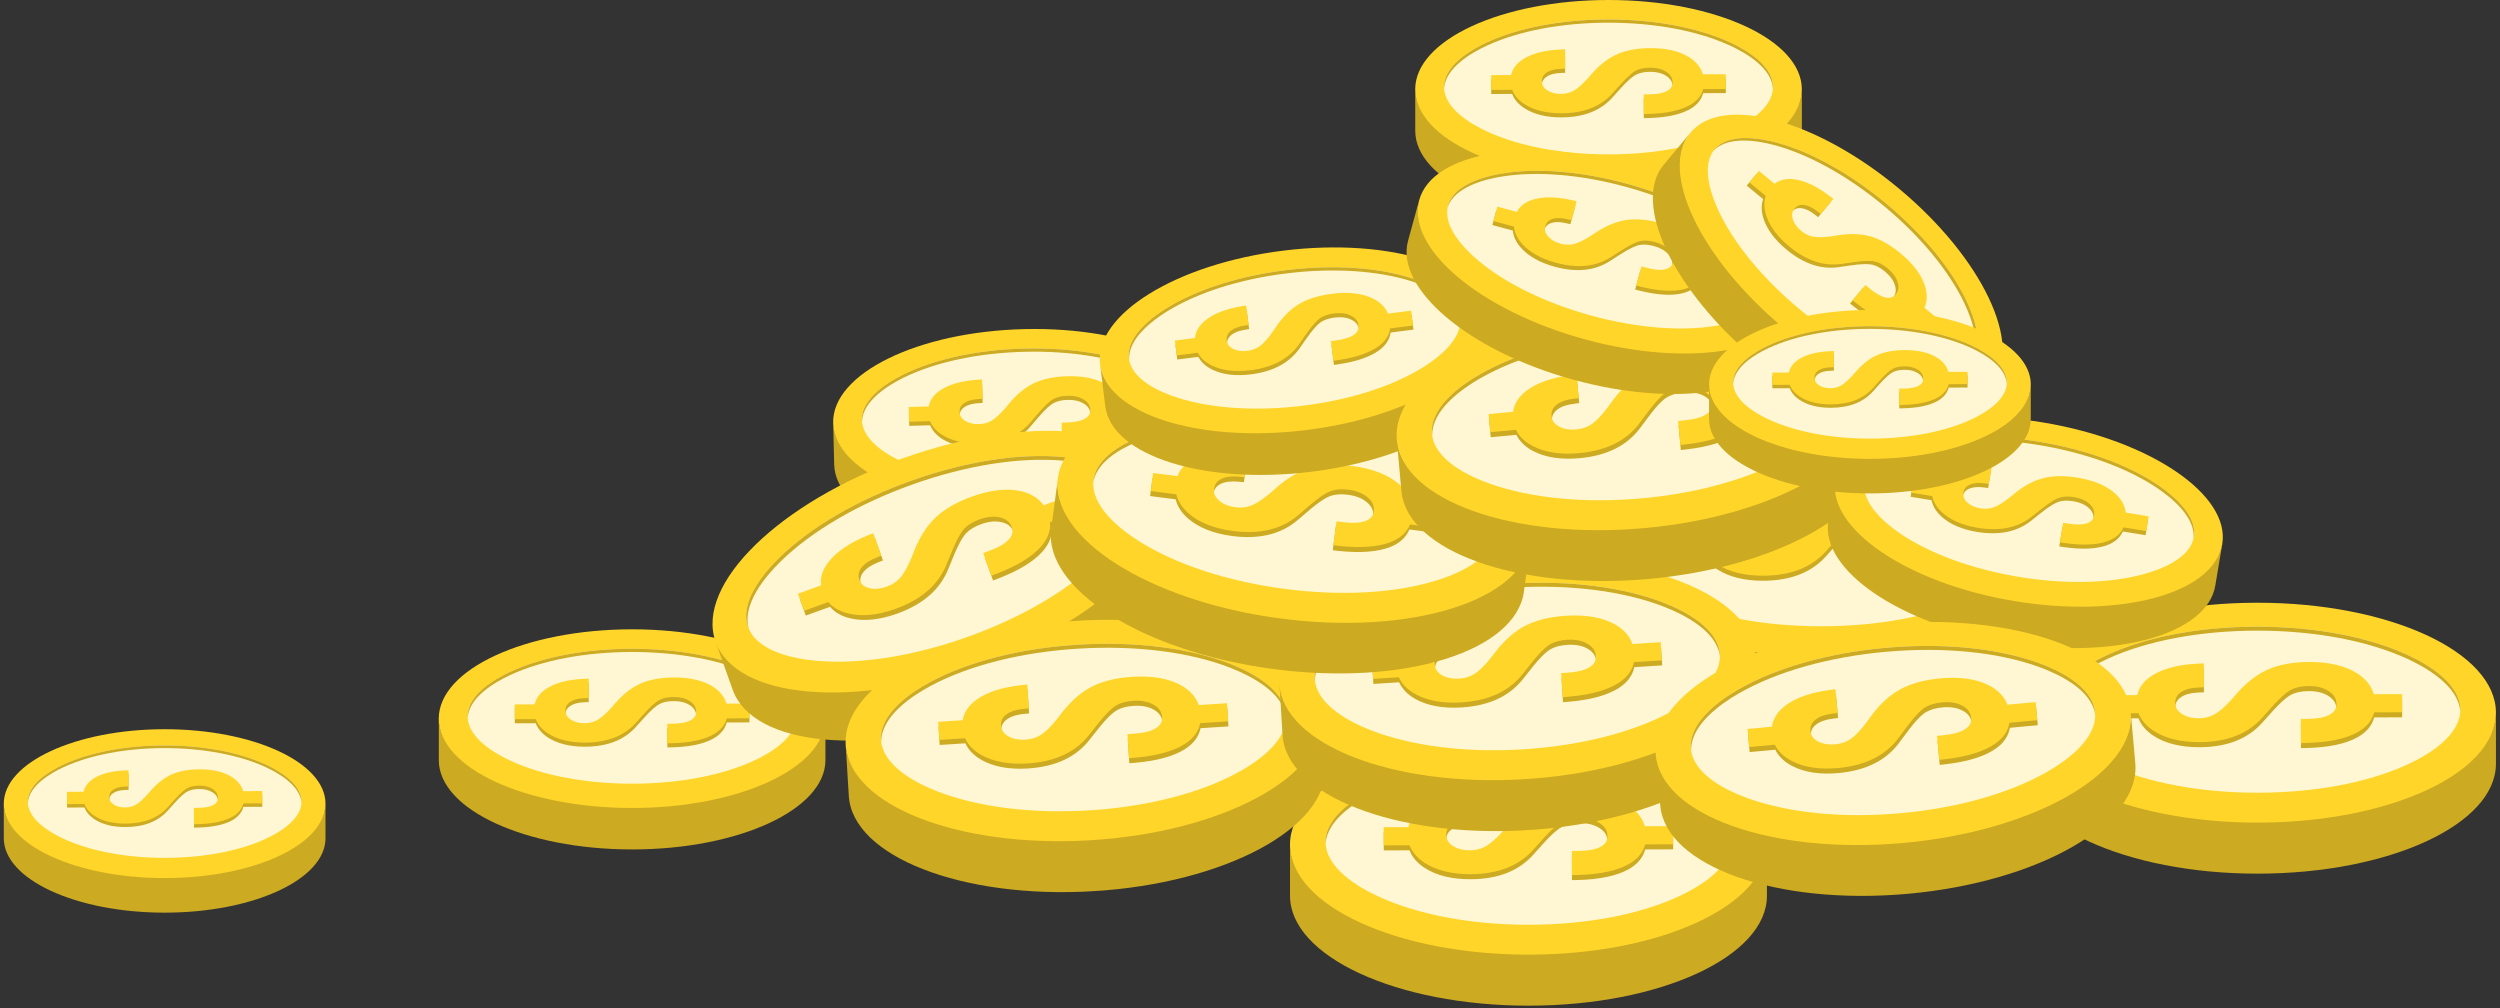 <svg xmlns:inkscape="http://www.inkscape.org/namespaces/inkscape" xmlns:sodipodi="http://sodipodi.sourceforge.net/DTD/sodipodi-0.dtd" xmlns="http://www.w3.org/2000/svg" xmlns:svg="http://www.w3.org/2000/svg" width="595" height="240" viewBox="0 0 595 240" fill="none" id="svg125" sodipodi:docname="Coins.svg"><rect x="0" y="0" width="595" height="240" fill="#333333" stroke="none"/><g clip-path="url(#clip0_171_6276)" id="g6"><path d="m 363.777,226.972 c -31.345,0 -56.755,-11.716 -56.755,-26.168 0,-0.155 0.007,-0.31 0.013,-0.464 l -0.013,-0.007 v 12.851 c 0,14.452 25.41,26.168 56.755,26.168 31.344,0 56.754,-11.716 56.754,-26.168 v -12.142 c 0,0 -0.005,0 -0.007,0 -0.276,14.343 -25.575,25.93 -56.749,25.93 z" fill="#ccaa21" id="path1"></path><path d="m 363.771,227.208 c 31.345,0 56.754,-11.716 56.754,-26.168 0,-14.452 -25.409,-26.168 -56.754,-26.168 -31.344,0 -56.754,11.716 -56.754,26.168 0,14.452 25.41,26.168 56.754,26.168 z" fill="#ffd529" id="path2"></path><path d="m 412.067,200.332 c 0,6.297 -7.87,10.866 -12.561,13.029 -9.412,4.34 -22.102,6.73 -35.73,6.73 -13.628,0 -26.318,-2.39 -35.73,-6.73 -4.691,-2.163 -12.561,-6.732 -12.561,-13.029 0,-6.298 7.87,-10.867 12.561,-13.03 9.412,-4.339 22.102,-6.729 35.73,-6.729 13.628,0 26.319,2.39 35.73,6.729 4.691,2.163 12.561,6.732 12.561,13.03 z" fill="#fff7d4" id="path3"></path><path d="m 328.042,188.246 c 9.412,-4.34 22.101,-6.73 35.73,-6.73 13.628,0 26.319,2.39 35.729,6.73 4.573,2.108 12.164,6.504 12.543,12.558 0.01,-0.156 0.018,-0.313 0.018,-0.472 0,-6.298 -7.869,-10.867 -12.561,-13.03 -9.412,-4.339 -22.101,-6.729 -35.729,-6.729 -13.629,0 -26.318,2.39 -35.73,6.729 -4.692,2.163 -12.561,6.732 -12.561,13.03 0,0.158 0.008,0.316 0.018,0.472 0.379,-6.054 7.97,-10.45 12.543,-12.558 z" fill="#ccaa21" id="path4"></path><path d="m 366.516,191.857 c -2.548,1.073 -5.017,2.909 -7.347,5.469 l -1.414,1.625 c -1.64,1.832 -3.091,3.091 -4.306,3.748 -1.089,0.582 -2.264,0.87 -3.606,0.874 -1.598,0.006 -2.901,-0.317 -3.971,-0.988 -1.124,-0.7 -1.671,-1.581 -1.675,-2.693 -0.004,-1.125 0.494,-1.989 1.518,-2.631 1,-0.628 2.359,-0.965 4.166,-1.025 l 1.156,-0.036 -0.021,-5.695 -1.312,0.06 c -4.58,0.204 -8.228,1.126 -10.853,2.744 -2.012,1.238 -3.247,2.834 -3.681,4.745 l -5.847,0.023 0.017,4.325 6.132,-0.022 c 0.627,1.633 1.837,3.041 3.601,4.188 2.792,1.802 6.481,2.708 10.961,2.691 3.281,-0.013 6.214,-0.531 8.734,-1.54 2.453,-0.986 4.571,-2.479 6.271,-4.424 l 1.818,-2.026 c 2.691,-3.04 4.238,-4.159 5.06,-4.56 1.095,-0.538 2.424,-0.8 4.053,-0.807 1.896,-0.007 3.425,0.371 4.675,1.156 1.302,0.815 1.939,1.85 1.945,3.172 0.004,1.115 -0.572,1.953 -1.756,2.558 -1.215,0.619 -2.931,0.924 -5.502,0.933 l -1.224,0.005 0.021,5.749 1.265,-0.028 c 5.285,-0.123 9.392,-0.983 12.213,-2.559 2.101,-1.178 3.426,-2.761 3.943,-4.72 l 6.663,-0.025 -0.016,-4.326 -6.729,0.025 c -0.574,-1.965 -1.874,-3.615 -3.872,-4.91 -2.865,-1.847 -6.751,-2.778 -11.559,-2.76 -3.698,0.014 -6.906,0.581 -9.527,1.685 z" fill="#ccaa21" id="path5"></path><path d="m 366.516,190.657 c -2.548,1.073 -5.017,2.909 -7.347,5.469 l -1.414,1.625 c -1.64,1.832 -3.091,3.091 -4.306,3.748 -1.089,0.582 -2.264,0.87 -3.606,0.874 -1.598,0.006 -2.901,-0.317 -3.971,-0.988 -1.124,-0.7 -1.671,-1.581 -1.675,-2.694 -0.004,-1.124 0.494,-1.988 1.518,-2.631 1,-0.627 2.359,-0.964 4.166,-1.024 l 1.156,-0.036 -0.021,-5.695 -1.312,0.06 c -4.58,0.204 -8.228,1.126 -10.853,2.744 -2.012,1.238 -3.247,2.834 -3.681,4.745 l -5.847,0.022 0.017,4.326 6.132,-0.022 c 0.627,1.633 1.837,3.04 3.601,4.188 2.792,1.802 6.481,2.707 10.961,2.691 3.281,-0.013 6.214,-0.531 8.734,-1.54 2.453,-0.987 4.571,-2.479 6.271,-4.424 l 1.818,-2.026 c 2.691,-3.04 4.238,-4.16 5.06,-4.561 1.095,-0.537 2.424,-0.799 4.053,-0.806 1.896,-0.007 3.425,0.371 4.675,1.156 1.302,0.814 1.939,1.85 1.945,3.172 0.004,1.115 -0.572,1.953 -1.756,2.558 -1.215,0.619 -2.931,0.924 -5.502,0.933 l -1.224,0.005 0.021,5.749 1.265,-0.026 c 5.285,-0.123 9.392,-0.984 12.213,-2.56 2.101,-1.178 3.426,-2.761 3.943,-4.72 l 6.663,-0.025 -0.016,-4.326 -6.729,0.025 c -0.574,-1.965 -1.874,-3.615 -3.872,-4.91 -2.865,-1.847 -6.751,-2.778 -11.559,-2.76 -3.698,0.014 -6.906,0.582 -9.527,1.686 z" fill="#ffd529" id="path6"></path></g><g clip-path="url(#clip1_171_6276)" id="g12"><path d="m 537.282,195.55 c -31.344,0 -56.754,-11.716 -56.754,-26.168 0,-0.155 0.007,-0.31 0.013,-0.464 l -0.013,-0.007 v 12.851 c 0,14.452 25.41,26.168 56.754,26.168 31.345,0 56.754,-11.716 56.754,-26.168 V 169.62 c 0,0 -0.004,0 -0.006,0 -0.276,14.343 -25.576,25.93 -56.749,25.93 z" fill="#ccaa21" id="path7"></path><path d="m 537.276,195.786 c 31.344,0 56.754,-11.716 56.754,-26.168 0,-14.452 -25.41,-26.168 -56.754,-26.168 -31.344,0 -56.754,11.716 -56.754,26.168 0,14.452 25.41,26.168 56.754,26.168 z" fill="#ffd529" id="path8"></path><path d="m 585.564,168.909 c 0,6.298 -7.87,10.867 -12.561,13.03 -9.412,4.34 -22.101,6.729 -35.73,6.729 -13.628,0 -26.317,-2.389 -35.729,-6.729 -4.692,-2.163 -12.562,-6.732 -12.562,-13.03 0,-6.297 7.87,-10.866 12.562,-13.029 9.412,-4.34 22.101,-6.729 35.729,-6.729 13.629,0 26.319,2.389 35.73,6.729 4.691,2.163 12.561,6.732 12.561,13.029 z" fill="#fff7d4" id="path9"></path><path d="m 501.539,156.823 c 9.412,-4.34 22.101,-6.729 35.73,-6.729 13.628,0 26.319,2.389 35.73,6.729 4.573,2.109 12.164,6.504 12.543,12.559 0.009,-0.157 0.018,-0.313 0.018,-0.473 0,-6.297 -7.87,-10.866 -12.561,-13.029 -9.412,-4.34 -22.102,-6.729 -35.73,-6.729 -13.629,0 -26.318,2.389 -35.73,6.729 -4.691,2.163 -12.561,6.732 -12.561,13.029 0,0.158 0.008,0.316 0.018,0.473 0.379,-6.055 7.97,-10.45 12.543,-12.559 z" fill="#ccaa21" id="path10"></path><path d="m 540.013,160.435 c -2.548,1.073 -5.017,2.909 -7.347,5.469 l -1.414,1.625 c -1.64,1.832 -3.091,3.09 -4.306,3.747 -1.089,0.583 -2.264,0.871 -3.606,0.875 -1.598,0.005 -2.9,-0.317 -3.971,-0.988 -1.124,-0.7 -1.67,-1.582 -1.674,-2.694 -0.005,-1.125 0.493,-1.988 1.517,-2.631 1,-0.627 2.359,-0.964 4.166,-1.024 l 1.157,-0.037 -0.021,-5.695 -1.313,0.06 c -4.58,0.204 -8.228,1.127 -10.853,2.745 -2.012,1.238 -3.246,2.833 -3.681,4.745 l -5.846,0.022 0.016,4.326 6.132,-0.022 c 0.627,1.633 1.837,3.04 3.601,4.187 2.792,1.803 6.482,2.708 10.961,2.691 3.282,-0.012 6.215,-0.531 8.734,-1.539 2.454,-0.987 4.572,-2.479 6.271,-4.424 l 1.819,-2.026 c 2.69,-3.041 4.237,-4.16 5.059,-4.561 1.095,-0.538 2.424,-0.799 4.053,-0.806 1.897,-0.007 3.425,0.37 4.675,1.155 1.303,0.815 1.94,1.85 1.945,3.172 0.004,1.115 -0.571,1.954 -1.756,2.559 -1.215,0.619 -2.931,0.923 -5.502,0.933 l -1.223,0.004 0.021,5.75 1.265,-0.028 c 5.285,-0.123 9.391,-0.984 12.213,-2.56 2.101,-1.178 3.426,-2.761 3.943,-4.72 l 6.663,-0.025 -0.017,-4.326 -6.728,0.025 c -0.575,-1.964 -1.875,-3.614 -3.873,-4.91 -2.864,-1.847 -6.75,-2.777 -11.559,-2.759 -3.698,0.014 -6.905,0.581 -9.526,1.685 z" fill="#ccaa21" id="path11"></path><path d="m 540.013,159.235 c -2.548,1.073 -5.017,2.909 -7.347,5.469 l -1.414,1.625 c -1.64,1.831 -3.091,3.09 -4.306,3.747 -1.089,0.583 -2.264,0.871 -3.606,0.875 -1.598,0.005 -2.9,-0.317 -3.971,-0.988 -1.124,-0.7 -1.67,-1.582 -1.674,-2.694 -0.005,-1.125 0.493,-1.988 1.517,-2.631 1,-0.627 2.359,-0.964 4.166,-1.024 l 1.157,-0.037 -0.021,-5.695 -1.313,0.06 c -4.58,0.204 -8.228,1.126 -10.853,2.744 -2.012,1.238 -3.246,2.834 -3.681,4.746 l -5.846,0.022 0.016,4.326 6.132,-0.023 c 0.627,1.634 1.837,3.041 3.601,4.188 2.792,1.803 6.482,2.708 10.961,2.691 3.282,-0.012 6.215,-0.531 8.734,-1.54 2.454,-0.986 4.572,-2.478 6.271,-4.423 l 1.819,-2.026 c 2.69,-3.041 4.237,-4.16 5.059,-4.561 1.095,-0.538 2.424,-0.799 4.053,-0.806 1.897,-0.007 3.425,0.37 4.675,1.155 1.303,0.815 1.94,1.85 1.945,3.172 0.004,1.115 -0.571,1.953 -1.756,2.558 -1.215,0.619 -2.931,0.924 -5.502,0.934 l -1.223,0.004 0.021,5.75 1.265,-0.027 c 5.285,-0.123 9.391,-0.983 12.213,-2.56 2.101,-1.177 3.426,-2.761 3.943,-4.72 l 6.663,-0.025 -0.017,-4.326 -6.728,0.026 c -0.575,-1.965 -1.875,-3.615 -3.873,-4.91 -2.864,-1.848 -6.75,-2.778 -11.559,-2.76 -3.698,0.014 -6.905,0.581 -9.526,1.685 z" fill="#ffd529" id="path12"></path></g><g clip-path="url(#clip2_171_6276)" id="g18"><path d="m 433.454,155.93 c -31.345,0 -56.754,-11.716 -56.754,-26.167 0,-0.156 0.007,-0.311 0.012,-0.464 l -0.012,-0.007 v 12.85 c 0,14.452 25.409,26.168 56.754,26.168 31.345,0 56.754,-11.716 56.754,-26.168 V 130 c 0,0 -0.004,0 -0.007,0 -0.276,14.343 -25.575,25.93 -56.749,25.93 z" fill="#ccaa21" id="path13"></path><path d="m 433.449,156.166 c 31.345,0 56.754,-11.716 56.754,-26.168 0,-14.452 -25.409,-26.168 -56.754,-26.168 -31.344,0 -56.754,11.716 -56.754,26.168 0,14.452 25.41,26.168 56.754,26.168 z" fill="#ffd529" id="path14"></path><path d="m 481.741,129.29 c 0,6.298 -7.87,10.867 -12.561,13.03 -9.412,4.34 -22.102,6.729 -35.73,6.729 -13.628,0 -26.318,-2.389 -35.73,-6.729 -4.691,-2.163 -12.561,-6.732 -12.561,-13.03 0,-6.297 7.87,-10.866 12.561,-13.029 9.412,-4.34 22.102,-6.729 35.73,-6.729 13.628,0 26.319,2.389 35.73,6.729 4.691,2.163 12.561,6.732 12.561,13.029 z" fill="#fff7d4" id="path15"></path><path d="m 397.716,117.204 c 9.412,-4.34 22.101,-6.729 35.73,-6.729 13.628,0 26.319,2.389 35.729,6.729 4.573,2.108 12.164,6.504 12.543,12.559 0.01,-0.157 0.018,-0.313 0.018,-0.473 0,-6.297 -7.869,-10.866 -12.561,-13.029 -9.412,-4.34 -22.101,-6.729 -35.729,-6.729 -13.629,0 -26.318,2.389 -35.73,6.729 -4.692,2.163 -12.561,6.732 -12.561,13.029 0,0.158 0.008,0.316 0.018,0.473 0.379,-6.055 7.97,-10.451 12.543,-12.559 z" fill="#ccaa21" id="path16"></path><path d="m 436.19,120.816 c -2.548,1.073 -5.017,2.909 -7.347,5.469 l -1.414,1.625 c -1.64,1.831 -3.091,3.09 -4.306,3.747 -1.089,0.583 -2.264,0.871 -3.606,0.875 -1.598,0.005 -2.901,-0.317 -3.971,-0.988 -1.124,-0.7 -1.67,-1.582 -1.675,-2.694 -0.004,-1.125 0.494,-1.988 1.518,-2.631 1,-0.627 2.359,-0.964 4.166,-1.024 l 1.156,-0.037 -0.021,-5.695 -1.312,0.06 c -4.58,0.204 -8.228,1.126 -10.853,2.744 -2.012,1.238 -3.246,2.834 -3.681,4.746 l -5.847,0.022 0.017,4.326 6.132,-0.023 c 0.627,1.634 1.837,3.041 3.601,4.188 2.792,1.802 6.481,2.708 10.961,2.691 3.281,-0.012 6.214,-0.531 8.734,-1.54 2.453,-0.986 4.571,-2.478 6.271,-4.423 l 1.818,-2.026 c 2.691,-3.041 4.238,-4.16 5.06,-4.561 1.095,-0.538 2.424,-0.799 4.053,-0.806 1.896,-0.007 3.425,0.37 4.675,1.155 1.302,0.815 1.939,1.85 1.945,3.172 0.004,1.115 -0.571,1.953 -1.756,2.558 -1.215,0.619 -2.931,0.924 -5.502,0.934 l -1.224,0.004 0.021,5.75 1.266,-0.028 c 5.285,-0.123 9.391,-0.984 12.212,-2.56 2.101,-1.178 3.427,-2.761 3.943,-4.72 l 6.664,-0.025 -0.017,-4.326 -6.729,0.025 c -0.574,-1.964 -1.874,-3.615 -3.872,-4.91 -2.865,-1.847 -6.751,-2.778 -11.559,-2.759 -3.698,0.014 -6.906,0.581 -9.526,1.685 z" fill="#ccaa21" id="path17"></path><path d="m 436.19,119.616 c -2.548,1.073 -5.017,2.909 -7.347,5.468 l -1.414,1.625 c -1.64,1.832 -3.091,3.091 -4.306,3.748 -1.089,0.583 -2.264,0.87 -3.606,0.875 -1.598,0.005 -2.901,-0.318 -3.971,-0.988 -1.124,-0.7 -1.67,-1.582 -1.675,-2.694 -0.004,-1.125 0.494,-1.989 1.518,-2.631 1,-0.628 2.359,-0.964 4.166,-1.024 l 1.156,-0.037 -0.021,-5.695 -1.312,0.06 c -4.58,0.204 -8.228,1.126 -10.853,2.744 -2.012,1.238 -3.246,2.834 -3.681,4.745 l -5.847,0.023 0.017,4.326 6.132,-0.023 c 0.627,1.634 1.837,3.041 3.601,4.188 2.792,1.802 6.481,2.708 10.961,2.691 3.281,-0.013 6.214,-0.531 8.734,-1.54 2.453,-0.986 4.571,-2.478 6.271,-4.423 l 1.818,-2.027 c 2.691,-3.04 4.238,-4.159 5.06,-4.56 1.095,-0.538 2.424,-0.799 4.053,-0.806 1.896,-0.007 3.425,0.37 4.675,1.155 1.302,0.815 1.939,1.85 1.945,3.172 0.004,1.115 -0.571,1.953 -1.756,2.558 -1.215,0.619 -2.931,0.924 -5.502,0.934 l -1.224,0.004 0.021,5.75 1.266,-0.027 c 5.285,-0.123 9.391,-0.984 12.212,-2.56 2.101,-1.178 3.427,-2.761 3.943,-4.72 l 6.664,-0.025 -0.017,-4.326 -6.729,0.025 c -0.574,-1.964 -1.874,-3.614 -3.872,-4.91 -2.865,-1.847 -6.751,-2.777 -11.559,-2.759 -3.698,0.014 -6.906,0.581 -9.526,1.685 z" fill="#ffd529" id="path18"></path></g><g clip-path="url(#clip3_171_6276)" id="g24"><path d="m 150.444,192.108 c -25.41,0 -46.008,-9.519 -46.008,-21.262 0,-0.126 0.006,-0.252 0.01,-0.377 l -0.01,-0.005 v 10.441 c 0,11.742 20.598,21.261 46.008,21.261 25.41,0 46.008,-9.519 46.008,-21.261 v -9.866 c 0,0 -0.004,0 -0.006,0 -0.224,11.654 -20.733,21.069 -46.003,21.069 z" fill="#ccaa21" id="path19"></path><path d="m 150.435,192.3 c 25.409,0 46.008,-9.52 46.008,-21.262 0,-11.742 -20.599,-21.261 -46.008,-21.261 -25.409,0 -46.008,9.519 -46.008,21.261 0,11.742 20.599,21.262 46.008,21.262 z" fill="#ffd529" id="path20"></path><path d="m 189.594,170.462 c 0,5.116 -6.38,8.829 -10.183,10.586 -7.63,3.526 -17.916,5.468 -28.964,5.468 -11.048,0 -21.335,-1.942 -28.965,-5.468 -3.803,-1.757 -10.182,-5.47 -10.182,-10.586 0,-5.117 6.379,-8.829 10.182,-10.587 7.63,-3.526 17.917,-5.467 28.965,-5.467 11.048,0 21.335,1.941 28.964,5.467 3.803,1.758 10.183,5.47 10.183,10.587 z" fill="#fff7d4" id="path21"></path><path d="m 121.478,160.642 c 7.63,-3.527 17.917,-5.468 28.964,-5.468 11.048,0 21.336,1.941 28.965,5.468 3.707,1.713 9.861,5.284 10.168,10.203 0.008,-0.127 0.014,-0.254 0.014,-0.383 0,-5.117 -6.379,-8.829 -10.182,-10.587 -7.63,-3.526 -17.917,-5.467 -28.965,-5.467 -11.047,0 -21.334,1.941 -28.964,5.467 -3.803,1.758 -10.183,5.47 -10.183,10.587 0,0.128 0.007,0.256 0.015,0.383 0.307,-4.919 6.461,-8.49 10.168,-10.203 z" fill="#ccaa21" id="path22"></path><path d="m 152.663,163.577 c -2.066,0.872 -4.067,2.363 -5.956,4.443 l -1.146,1.321 c -1.33,1.488 -2.506,2.511 -3.491,3.044 -0.883,0.474 -1.835,0.708 -2.923,0.711 -1.295,0.005 -2.351,-0.258 -3.219,-0.803 -0.911,-0.568 -1.354,-1.285 -1.358,-2.188 -0.003,-0.914 0.4,-1.616 1.23,-2.138 0.811,-0.51 1.913,-0.783 3.378,-0.832 l 0.937,-0.03 -0.017,-4.627 -1.064,0.049 c -3.713,0.165 -6.67,0.915 -8.798,2.229 -1.631,1.006 -2.631,2.303 -2.984,3.856 l -4.739,0.018 0.013,3.515 4.971,-0.018 c 0.509,1.327 1.489,2.47 2.919,3.402 2.264,1.464 5.255,2.2 8.886,2.187 2.66,-0.011 5.038,-0.432 7.08,-1.252 1.989,-0.801 3.706,-2.014 5.084,-3.594 l 1.474,-1.646 c 2.181,-2.47 3.435,-3.38 4.101,-3.706 0.888,-0.437 1.965,-0.649 3.286,-0.655 1.537,-0.005 2.776,0.301 3.789,0.939 1.057,0.662 1.573,1.503 1.577,2.577 0.004,0.906 -0.463,1.587 -1.423,2.079 -0.985,0.503 -2.376,0.75 -4.46,0.758 l -0.992,0.004 0.017,4.671 1.025,-0.022 c 4.285,-0.1 7.613,-0.799 9.901,-2.08 1.703,-0.957 2.777,-2.243 3.196,-3.835 l 5.402,-0.02 -0.014,-3.515 -5.454,0.02 c -0.466,-1.596 -1.52,-2.937 -3.139,-3.989 -2.323,-1.501 -5.473,-2.257 -9.371,-2.242 -2.998,0.011 -5.598,0.472 -7.722,1.369 z" fill="#ccaa21" id="path23"></path><path d="m 152.663,162.602 c -2.066,0.872 -4.067,2.363 -5.956,4.443 l -1.146,1.321 c -1.33,1.488 -2.506,2.511 -3.491,3.044 -0.883,0.474 -1.835,0.708 -2.923,0.711 -1.295,0.005 -2.351,-0.258 -3.219,-0.803 -0.911,-0.568 -1.354,-1.285 -1.358,-2.188 -0.003,-0.914 0.4,-1.616 1.23,-2.138 0.811,-0.51 1.913,-0.783 3.378,-0.832 l 0.937,-0.03 -0.017,-4.627 -1.064,0.049 c -3.713,0.165 -6.67,0.915 -8.798,2.229 -1.631,1.006 -2.631,2.303 -2.984,3.856 l -4.739,0.018 0.013,3.515 4.971,-0.019 c 0.509,1.328 1.489,2.471 2.919,3.403 2.264,1.464 5.255,2.2 8.886,2.186 2.66,-0.01 5.038,-0.431 7.08,-1.251 1.989,-0.801 3.706,-2.014 5.084,-3.594 l 1.474,-1.646 c 2.181,-2.47 3.435,-3.38 4.101,-3.706 0.888,-0.437 1.965,-0.649 3.286,-0.655 1.537,-0.005 2.776,0.301 3.789,0.939 1.057,0.662 1.573,1.503 1.577,2.577 0.004,0.906 -0.463,1.587 -1.423,2.079 -0.985,0.503 -2.376,0.75 -4.46,0.758 l -0.992,0.004 0.017,4.671 1.025,-0.021 c 4.285,-0.1 7.613,-0.799 9.901,-2.08 1.703,-0.957 2.777,-2.243 3.196,-3.835 l 5.402,-0.02 -0.014,-3.515 -5.454,0.02 c -0.466,-1.596 -1.52,-2.937 -3.139,-3.989 -2.323,-1.501 -5.473,-2.257 -9.371,-2.242 -2.998,0.011 -5.598,0.472 -7.722,1.369 z" fill="#ffd529" id="path24"></path></g><g clip-path="url(#clip4_171_6276)" id="g30"><path d="m 39.186,208.829 c -21.144,0 -38.284,-7.933 -38.284,-17.718 0,-0.105 0.005,-0.21 0.008,-0.314 l -0.008,-0.005 v 8.701 c 0,9.785 17.14,17.718 38.284,17.718 21.144,0 38.284,-7.933 38.284,-17.718 v -8.221 c 0,0 -0.003,0 -0.005,0 -0.186,9.711 -17.252,17.557 -38.28,17.557 z" fill="#ccaa21" id="path25"></path><path d="m 39.184,208.989 c 21.143,0 38.284,-7.933 38.284,-17.718 0,-9.785 -17.14,-17.718 -38.284,-17.718 -21.144,0 -38.284,7.933 -38.284,17.718 0,9.785 17.14,17.718 38.284,17.718 z" fill="#ffd529" id="path26"></path><path d="m 71.768,190.791 c 0,4.264 -5.309,7.357 -8.473,8.822 -6.349,2.938 -14.909,4.556 -24.102,4.556 -9.193,0 -17.753,-1.618 -24.102,-4.556 -3.165,-1.465 -8.473,-4.558 -8.473,-8.822 0,-4.264 5.309,-7.358 8.473,-8.822 6.349,-2.939 14.909,-4.557 24.102,-4.557 9.193,0 17.754,1.618 24.102,4.557 3.165,1.464 8.473,4.558 8.473,8.822 z" fill="#fff7d4" id="path27"></path><path d="m 15.087,182.607 c 6.349,-2.938 14.909,-4.556 24.102,-4.556 9.193,0 17.754,1.618 24.102,4.556 3.085,1.428 8.205,4.404 8.461,8.503 0.007,-0.106 0.012,-0.212 0.012,-0.319 0,-4.264 -5.309,-7.358 -8.473,-8.822 -6.349,-2.939 -14.909,-4.557 -24.102,-4.557 -9.193,0 -17.753,1.618 -24.102,4.557 -3.165,1.464 -8.473,4.558 -8.473,8.822 0,0.107 0.006,0.213 0.012,0.319 0.256,-4.099 5.376,-7.075 8.461,-8.503 z" fill="#ccaa21" id="path28"></path><path d="m 41.039,185.053 c -1.719,0.727 -3.385,1.97 -4.956,3.703 l -0.954,1.1 c -1.106,1.241 -2.085,2.093 -2.904,2.538 -0.735,0.394 -1.527,0.589 -2.433,0.592 -1.078,0.004 -1.957,-0.215 -2.679,-0.669 -0.758,-0.474 -1.127,-1.071 -1.13,-1.824 -0.003,-0.762 0.333,-1.346 1.024,-1.781 0.675,-0.425 1.591,-0.653 2.81,-0.694 l 0.78,-0.024 -0.014,-3.857 -0.885,0.041 c -3.089,0.138 -5.55,0.763 -7.321,1.858 -1.357,0.838 -2.19,1.919 -2.483,3.213 l -3.944,0.015 0.011,2.929 4.136,-0.015 c 0.423,1.106 1.239,2.059 2.429,2.835 1.884,1.221 4.372,1.834 7.394,1.822 2.213,-0.008 4.192,-0.359 5.891,-1.042 1.655,-0.668 3.084,-1.678 4.23,-2.995 l 1.227,-1.372 c 1.815,-2.059 2.858,-2.817 3.413,-3.088 0.739,-0.364 1.635,-0.541 2.734,-0.546 1.279,-0.005 2.31,0.251 3.153,0.782 0.879,0.552 1.308,1.253 1.312,2.148 0.003,0.755 -0.385,1.323 -1.184,1.732 -0.82,0.419 -1.978,0.626 -3.712,0.632 l -0.825,0.003 0.014,3.893 0.853,-0.019 c 3.565,-0.083 6.335,-0.666 8.238,-1.733 1.417,-0.798 2.311,-1.869 2.66,-3.196 l 4.495,-0.017 -0.011,-2.929 -4.539,0.017 c -0.387,-1.33 -1.264,-2.447 -2.612,-3.324 -1.932,-1.251 -4.554,-1.881 -7.797,-1.869 -2.494,0.01 -4.658,0.394 -6.426,1.141 z" fill="#ccaa21" id="path29"></path><path d="m 41.039,184.24 c -1.719,0.727 -3.385,1.97 -4.956,3.703 l -0.954,1.101 c -1.106,1.24 -2.085,2.092 -2.904,2.537 -0.735,0.394 -1.527,0.589 -2.433,0.592 -1.078,0.004 -1.957,-0.215 -2.679,-0.669 -0.758,-0.474 -1.127,-1.071 -1.13,-1.824 -0.003,-0.761 0.333,-1.346 1.024,-1.781 0.675,-0.425 1.591,-0.653 2.81,-0.694 l 0.78,-0.024 -0.014,-3.856 -0.885,0.04 c -3.089,0.138 -5.55,0.763 -7.321,1.858 -1.357,0.839 -2.19,1.919 -2.483,3.213 l -3.944,0.015 0.011,2.929 4.136,-0.015 c 0.423,1.106 1.239,2.059 2.429,2.836 1.884,1.22 4.372,1.833 7.394,1.822 2.213,-0.009 4.192,-0.36 5.891,-1.043 1.655,-0.668 3.084,-1.678 4.23,-2.995 l 1.227,-1.372 c 1.815,-2.059 2.858,-2.816 3.413,-3.088 0.739,-0.364 1.635,-0.541 2.734,-0.546 1.279,-0.004 2.31,0.251 3.153,0.783 0.879,0.551 1.308,1.252 1.312,2.147 0.003,0.755 -0.385,1.323 -1.184,1.732 -0.82,0.42 -1.978,0.626 -3.712,0.632 l -0.825,0.003 0.014,3.893 0.853,-0.018 c 3.565,-0.083 6.335,-0.666 8.238,-1.733 1.417,-0.797 2.311,-1.869 2.66,-3.196 l 4.495,-0.017 -0.011,-2.929 -4.539,0.017 c -0.387,-1.33 -1.264,-2.447 -2.612,-3.324 -1.932,-1.251 -4.554,-1.881 -7.797,-1.869 -2.494,0.01 -4.658,0.394 -6.426,1.141 z" fill="#ffd529" id="path30"></path></g><g clip-path="url(#clip5_171_6276)" id="g36"><path d="m 244.795,120.648 c -25.403,0.602 -46.22,-8.427 -46.499,-20.165 -0.003,-0.126 0,-0.253 0.002,-0.377 l -0.011,-0.006 0.248,10.438 c 0.278,11.739 21.095,20.768 46.498,20.166 25.403,-0.602 45.769,-10.606 45.491,-22.345 l -0.233,-9.863 c 0,0 -0.004,1e-4 -0.006,1e-4 0.052,11.656 -20.228,21.554 -45.491,22.152 z" fill="#ccaa21" id="path31"></path><path d="m 244.79,120.84 c 25.403,-0.602 45.77,-10.606 45.492,-22.346 -0.279,-11.739 -21.097,-20.768 -46.499,-20.166 -25.402,0.602 -45.769,10.606 -45.491,22.345 0.278,11.739 21.096,20.768 46.498,20.166 z" fill="#ffd529" id="path32"></path><path d="m 283.406,98.082 c 0.121,5.115 -6.169,8.977 -9.93,10.824 -7.544,3.706 -17.782,5.891 -28.826,6.152 -11.045,0.262 -21.375,-1.435 -29.086,-4.78 -3.844,-1.666 -10.309,-5.227 -10.431,-10.342 -0.121,-5.115 6.169,-8.978 9.929,-10.825 7.545,-3.706 17.782,-5.89 28.827,-6.152 11.045,-0.262 21.376,1.435 29.086,4.78 3.844,1.667 10.309,5.227 10.431,10.342 z" fill="#fff7d4" id="path33"></path><path d="m 215.076,89.877 c 7.544,-3.706 17.782,-5.89 28.827,-6.152 11.045,-0.262 21.376,1.435 29.086,4.78 3.746,1.625 9.983,5.05 10.407,9.96 0.004,-0.127 0.008,-0.255 0.005,-0.384 -0.121,-5.115 -6.587,-8.675 -10.43,-10.342 -7.712,-3.345 -18.041,-5.042 -29.086,-4.78 -11.045,0.262 -21.283,2.446 -28.827,6.152 -3.76,1.847 -10.05,5.709 -9.929,10.825 0.003,0.128 0.013,0.256 0.024,0.383 0.19,-4.925 6.258,-8.641 9.923,-10.441 z" fill="#ccaa21" id="path34"></path><path d="m 246.333,92.073 c -2.045,0.921 -4.01,2.459 -5.849,4.583 l -1.115,1.347 c -1.294,1.52 -2.445,2.57 -3.417,3.127 -0.872,0.494 -1.818,0.75 -2.906,0.78 -1.295,0.035 -2.357,-0.202 -3.237,-0.727 -0.925,-0.547 -1.384,-1.252 -1.409,-2.156 -0.025,-0.914 0.361,-1.625 1.179,-2.166 0.799,-0.529 1.893,-0.828 3.356,-0.912 l 0.937,-0.052 -0.127,-4.626 -1.062,0.074 c -3.708,0.254 -6.646,1.073 -8.743,2.438 -1.606,1.044 -2.576,2.364 -2.892,3.925 l -4.737,0.13 0.096,3.513 4.97,-0.136 c 0.539,1.315 1.546,2.435 2.998,3.333 2.298,1.41 5.305,2.075 8.935,1.975 2.659,-0.073 5.026,-0.551 7.049,-1.418 1.969,-0.849 3.657,-2.102 4.997,-3.714 l 1.435,-1.681 c 2.122,-2.521 3.353,-3.46 4.012,-3.802 0.877,-0.458 1.949,-0.696 3.269,-0.733 1.537,-0.042 2.783,0.235 3.811,0.849 1.072,0.637 1.607,1.465 1.637,2.539 0.025,0.906 -0.425,1.597 -1.373,2.112 -0.973,0.526 -2.358,0.806 -4.441,0.863 l -0.992,0.027 0.128,4.67 1.025,-0.047 c 4.28,-0.201 7.592,-0.979 9.848,-2.313 1.68,-0.998 2.723,-2.309 3.105,-3.91 l 5.399,-0.148 -0.097,-3.514 -5.452,0.15 c -0.503,-1.585 -1.589,-2.9 -3.233,-3.914 -2.357,-1.445 -5.524,-2.127 -9.421,-2.02 -2.996,0.082 -5.585,0.605 -7.688,1.552 z" fill="#ccaa21" id="path35"></path><path d="m 246.307,91.098 c -2.045,0.921 -4.011,2.459 -5.849,4.583 l -1.115,1.347 c -1.294,1.52 -2.445,2.57 -3.417,3.127 -0.872,0.494 -1.819,0.75 -2.906,0.78 -1.295,0.035 -2.357,-0.202 -3.237,-0.727 -0.925,-0.547 -1.385,-1.252 -1.409,-2.156 -0.025,-0.914 0.361,-1.625 1.179,-2.166 0.798,-0.529 1.893,-0.828 3.356,-0.912 l 0.937,-0.052 -0.127,-4.626 -1.062,0.074 c -3.708,0.254 -6.647,1.073 -8.743,2.438 -1.607,1.044 -2.576,2.364 -2.892,3.925 l -4.738,0.13 0.097,3.513 4.969,-0.136 c 0.54,1.315 1.547,2.435 2.999,3.333 2.298,1.41 5.305,2.075 8.935,1.975 2.659,-0.073 5.026,-0.551 7.048,-1.418 1.97,-0.849 3.658,-2.102 4.998,-3.714 l 1.434,-1.681 c 2.122,-2.521 3.354,-3.46 4.013,-3.802 0.877,-0.458 1.949,-0.696 3.269,-0.733 1.537,-0.042 2.783,0.235 3.811,0.849 1.071,0.637 1.607,1.466 1.637,2.539 0.025,0.906 -0.425,1.598 -1.373,2.112 -0.973,0.526 -2.358,0.806 -4.442,0.863 l -0.991,0.027 0.128,4.67 1.024,-0.046 c 4.281,-0.201 7.592,-0.979 9.849,-2.313 1.68,-0.997 2.723,-2.309 3.105,-3.91 l 5.399,-0.148 -0.097,-3.514 -5.452,0.15 c -0.503,-1.585 -1.589,-2.9 -3.233,-3.914 -2.357,-1.445 -5.524,-2.127 -9.421,-2.02 -2.997,0.082 -5.585,0.605 -7.688,1.552 z" fill="#ffd529" id="path36"></path></g><g clip-path="url(#clip6_171_6276)" id="g42"><path d="m 382.835,42.331 c -25.409,0 -46.007,-9.519 -46.007,-21.262 0,-0.126 0.005,-0.252 0.01,-0.377 l -0.01,-0.006 v 10.441 c 0,11.742 20.598,21.261 46.007,21.261 25.41,0 46.008,-9.519 46.008,-21.261 v -9.866 c 0,0 -0.003,0 -0.006,0 -0.223,11.654 -20.732,21.069 -46.003,21.069 z" fill="#ccaa21" id="path37"></path><path d="m 382.828,42.523 c 25.409,0 46.007,-9.519 46.007,-21.261 C 428.835,9.519 408.237,0 382.828,0 357.418,0 336.82,9.519 336.82,21.261 c 0,11.742 20.598,21.261 46.008,21.261 z" fill="#ffd529" id="path38"></path><path d="m 421.977,20.686 c 0,5.117 -6.38,8.829 -10.183,10.586 -7.63,3.526 -17.916,5.468 -28.964,5.468 -11.048,0 -21.335,-1.941 -28.964,-5.468 -3.804,-1.757 -10.183,-5.47 -10.183,-10.586 0,-5.117 6.379,-8.829 10.183,-10.586 7.629,-3.526 17.916,-5.467 28.964,-5.467 11.048,0 21.335,1.941 28.964,5.467 3.803,1.757 10.183,5.47 10.183,10.586 z" fill="#fff7d4" id="path39"></path><path d="m 353.861,10.866 c 7.63,-3.526 17.917,-5.467 28.964,-5.467 11.048,0 21.336,1.941 28.965,5.467 3.707,1.713 9.861,5.285 10.168,10.204 0.008,-0.127 0.015,-0.254 0.015,-0.384 0,-5.117 -6.38,-8.829 -10.183,-10.586 -7.63,-3.526 -17.917,-5.467 -28.965,-5.467 -11.047,0 -21.334,1.941 -28.964,5.467 -3.803,1.757 -10.183,5.47 -10.183,10.586 0,0.128 0.007,0.257 0.015,0.384 0.307,-4.919 6.461,-8.491 10.168,-10.204 z" fill="#ccaa21" id="path40"></path><path d="m 385.051,13.801 c -2.066,0.872 -4.067,2.364 -5.956,4.444 l -1.146,1.32 c -1.33,1.488 -2.506,2.511 -3.491,3.045 -0.883,0.473 -1.835,0.707 -2.923,0.711 -1.295,0.005 -2.352,-0.258 -3.219,-0.803 -0.912,-0.569 -1.354,-1.285 -1.358,-2.189 -0.003,-0.914 0.4,-1.615 1.23,-2.138 0.811,-0.51 1.913,-0.783 3.378,-0.832 l 0.937,-0.029 -0.017,-4.627 -1.064,0.049 c -3.713,0.166 -6.67,0.915 -8.798,2.23 -1.631,1.006 -2.631,2.302 -2.984,3.855 l -4.739,0.018 0.013,3.515 4.971,-0.018 c 0.509,1.327 1.489,2.47 2.919,3.402 2.263,1.464 5.254,2.2 8.886,2.187 2.66,-0.01 5.038,-0.431 7.08,-1.251 1.989,-0.801 3.706,-2.014 5.084,-3.594 l 1.474,-1.646 c 2.181,-2.47 3.435,-3.38 4.101,-3.706 0.888,-0.437 1.965,-0.649 3.286,-0.655 1.537,-0.006 2.776,0.301 3.789,0.939 1.056,0.662 1.573,1.503 1.577,2.577 0.004,0.906 -0.463,1.587 -1.423,2.079 -0.985,0.503 -2.377,0.75 -4.461,0.758 l -0.991,0.003 0.017,4.672 1.025,-0.023 c 4.285,-0.1 7.613,-0.799 9.901,-2.08 1.703,-0.957 2.777,-2.243 3.196,-3.835 l 5.402,-0.02 -0.014,-3.515 -5.454,0.02 c -0.466,-1.596 -1.52,-2.937 -3.139,-3.989 -2.323,-1.501 -5.473,-2.257 -9.371,-2.242 -2.998,0.011 -5.598,0.472 -7.723,1.369 z" fill="#ccaa21" id="path41"></path><path d="m 385.051,12.826 c -2.066,0.872 -4.067,2.364 -5.956,4.443 l -1.146,1.32 c -1.33,1.488 -2.506,2.511 -3.491,3.045 -0.883,0.473 -1.835,0.707 -2.923,0.711 -1.295,0.004 -2.352,-0.258 -3.219,-0.803 -0.912,-0.569 -1.354,-1.285 -1.358,-2.189 -0.003,-0.914 0.4,-1.615 1.23,-2.138 0.811,-0.51 1.913,-0.783 3.378,-0.832 l 0.937,-0.029 -0.017,-4.627 -1.064,0.049 c -3.713,0.166 -6.67,0.915 -8.798,2.23 -1.631,1.006 -2.631,2.302 -2.984,3.855 l -4.739,0.018 0.013,3.515 4.971,-0.018 c 0.509,1.327 1.489,2.47 2.919,3.402 2.263,1.465 5.254,2.2 8.886,2.187 2.66,-0.01 5.038,-0.431 7.08,-1.251 1.989,-0.801 3.706,-2.014 5.084,-3.594 l 1.474,-1.646 c 2.181,-2.47 3.435,-3.38 4.101,-3.706 0.888,-0.437 1.965,-0.649 3.286,-0.655 1.537,-0.006 2.776,0.301 3.789,0.939 1.056,0.662 1.573,1.503 1.577,2.577 0.004,0.906 -0.463,1.587 -1.423,2.079 -0.985,0.503 -2.377,0.75 -4.461,0.758 l -0.991,0.003 0.017,4.672 1.025,-0.022 c 4.285,-0.1 7.613,-0.799 9.901,-2.08 1.703,-0.957 2.777,-2.243 3.196,-3.835 l 5.402,-0.02 -0.014,-3.515 -5.454,0.02 c -0.466,-1.596 -1.52,-2.937 -3.139,-3.989 -2.323,-1.501 -5.473,-2.257 -9.371,-2.242 -2.998,0.011 -5.598,0.472 -7.723,1.369 z" fill="#ffd529" id="path42"></path></g><g clip-path="url(#clip7_171_6276)" id="g48"><path d="m 232.461,158.109 c -29.532,10.506 -57.398,7.984 -62.242,-5.632 -0.052,-0.146 -0.097,-0.295 -0.144,-0.442 l -0.014,-0.002 4.307,12.107 c 4.844,13.616 32.71,16.138 62.242,5.633 29.532,-10.506 49.545,-30.061 44.701,-43.677 l -4.07,-11.44 c 0,0 -0.003,0.002 -0.006,0.003 4.547,13.605 -15.405,33.002 -44.775,43.45 z" fill="#ccaa21" id="path43"></path><path d="m 232.543,158.331 c 29.531,-10.505 49.545,-30.06 44.701,-43.676 -4.844,-13.616 -32.711,-16.138 -62.242,-5.633 -29.532,10.506 -49.545,30.061 -44.701,43.677 4.844,13.616 32.711,16.138 62.242,5.632 z" fill="#ffd529" id="path44"></path><path d="m 269.038,116.823 c 2.11,5.933 -3.773,12.876 -7.468,16.486 -7.413,7.244 -18.567,13.748 -31.408,18.315 -12.84,4.568 -25.596,6.57 -35.918,5.636 -5.145,-0.466 -14.091,-2.133 -16.202,-8.066 -2.11,-5.933 3.773,-12.875 7.468,-16.486 7.413,-7.243 18.567,-13.747 31.408,-18.315 12.84,-4.568 25.597,-6.57 35.918,-5.636 5.145,0.466 14.091,2.133 16.202,8.066 z" fill="#fff7d4" id="path45"></path><path d="m 185.822,133.598 c 7.413,-7.244 18.567,-13.748 31.407,-18.316 12.84,-4.568 25.598,-6.57 35.919,-5.635 5.015,0.454 13.64,2.051 16.027,7.628 -0.044,-0.151 -0.088,-0.301 -0.142,-0.451 -2.11,-5.933 -11.056,-7.6 -16.201,-8.066 -10.323,-0.934 -23.079,1.068 -35.919,5.636 -12.84,4.567 -23.994,11.071 -31.408,18.315 -3.695,3.61 -9.578,10.553 -7.467,16.486 0.053,0.149 0.114,0.294 0.175,0.439 -1.672,-5.831 4.007,-12.517 7.609,-16.036 z" fill="#ccaa21" id="path46"></path><path d="m 223.272,124.105 c -2.042,1.865 -3.753,4.422 -5.09,7.615 l -0.787,2.005 c -0.931,2.275 -1.876,3.948 -2.801,4.974 -0.831,0.914 -1.841,1.579 -3.104,2.032 -1.504,0.541 -2.839,0.674 -4.072,0.4 -1.294,-0.282 -2.105,-0.93 -2.481,-1.976 -0.381,-1.059 -0.202,-2.039 0.547,-2.988 0.733,-0.926 1.9,-1.699 3.582,-2.361 l 1.078,-0.422 -1.929,-5.359 -1.216,0.497 c -4.247,1.727 -7.375,3.819 -9.306,6.223 -1.48,1.841 -2.109,3.758 -1.878,5.704 l -5.5,1.981 1.465,4.07 5.77,-2.076 c 1.138,1.328 2.75,2.249 4.796,2.738 3.235,0.763 7.015,0.379 11.229,-1.138 3.088,-1.112 5.677,-2.583 7.713,-4.378 1.981,-1.752 3.476,-3.868 4.426,-6.27 l 1.034,-2.518 c 1.516,-3.767 2.598,-5.339 3.238,-5.993 0.851,-0.874 2.016,-1.565 3.549,-2.118 1.784,-0.642 3.35,-0.799 4.791,-0.478 1.501,0.331 2.448,1.093 2.896,2.336 0.377,1.05 0.116,2.032 -0.797,2.999 -0.937,0.991 -2.452,1.853 -4.871,2.724 l -1.151,0.414 1.947,5.41 1.182,-0.45 c 4.938,-1.888 8.519,-4.075 10.649,-6.505 1.584,-1.814 2.302,-3.75 2.133,-5.769 l 6.269,-2.257 -1.466,-4.07 -6.331,2.279 c -1.199,-1.659 -2.977,-2.778 -5.293,-3.328 -3.319,-0.78 -7.292,-0.355 -11.816,1.274 -3.479,1.253 -6.311,2.862 -8.411,4.781 z" fill="#ccaa21" id="path47"></path><path d="m 222.872,122.974 c -2.042,1.865 -3.753,4.422 -5.09,7.615 l -0.787,2.005 c -0.932,2.275 -1.876,3.948 -2.801,4.974 -0.831,0.914 -1.841,1.579 -3.104,2.032 -1.504,0.541 -2.84,0.674 -4.073,0.401 -1.294,-0.283 -2.104,-0.931 -2.48,-1.977 -0.381,-1.058 -0.202,-2.039 0.547,-2.988 0.733,-0.926 1.9,-1.699 3.582,-2.361 l 1.078,-0.422 -1.929,-5.359 -1.216,0.497 c -4.247,1.727 -7.375,3.819 -9.306,6.223 -1.48,1.841 -2.109,3.758 -1.878,5.704 l -5.501,1.981 1.466,4.07 5.77,-2.076 c 1.138,1.329 2.749,2.249 4.796,2.738 3.235,0.763 7.014,0.379 11.229,-1.138 3.088,-1.112 5.677,-2.583 7.713,-4.378 1.981,-1.752 3.476,-3.868 4.426,-6.27 l 1.034,-2.518 c 1.516,-3.766 2.598,-5.339 3.238,-5.993 0.851,-0.873 2.016,-1.565 3.548,-2.118 1.785,-0.642 3.351,-0.799 4.792,-0.478 1.5,0.331 2.447,1.093 2.896,2.337 0.377,1.049 0.116,2.031 -0.797,2.998 -0.937,0.991 -2.452,1.853 -4.871,2.724 l -1.151,0.414 1.946,5.41 1.184,-0.449 c 4.938,-1.887 8.518,-4.074 10.648,-6.505 1.585,-1.814 2.303,-3.75 2.133,-5.769 l 6.269,-2.256 -1.465,-4.071 -6.331,2.279 c -1.2,-1.658 -2.977,-2.777 -5.294,-3.328 -3.318,-0.78 -7.291,-0.354 -11.816,1.274 -3.479,1.253 -6.311,2.863 -8.41,4.781 z" fill="#ffd529" id="path48"></path></g><g clip-path="url(#clip8_171_6276)" id="g54"><path d="m 259.495,199.746 c -31.288,1.893 -57.358,-8.267 -58.231,-22.693 -0.009,-0.155 -0.012,-0.31 -0.015,-0.464 l -0.013,-0.006 0.776,12.827 c 0.873,14.426 26.943,24.586 58.231,22.693 31.287,-1.893 55.943,-15.122 55.07,-29.548 l -0.733,-12.12 c 0,0 -0.005,0 -0.007,0 0.59,14.334 -23.963,27.428 -55.079,29.311 z" fill="#ccaa21" id="path49"></path><path d="m 259.508,199.981 c 31.287,-1.893 55.942,-15.122 55.07,-29.548 -0.873,-14.425 -26.944,-24.585 -58.231,-22.692 -31.287,1.893 -55.943,15.122 -55.07,29.548 0.872,14.425 26.943,24.585 58.231,22.692 z" fill="#ffd529" id="path50"></path><path d="m 306.09,170.237 c 0.38,6.286 -7.199,11.322 -11.752,13.764 -9.132,4.901 -21.654,8.052 -35.258,8.875 -13.603,0.823 -26.414,-0.795 -36.071,-4.559 -4.813,-1.875 -12.944,-5.961 -13.325,-12.247 -0.38,-6.286 7.199,-11.322 11.752,-13.764 9.132,-4.901 21.654,-8.052 35.258,-8.875 13.603,-0.823 26.415,0.796 36.071,4.559 4.813,1.876 12.944,5.961 13.325,12.247 z" fill="#fff7d4" id="path51"></path><path d="m 221.488,163.247 c 9.133,-4.9 21.655,-8.051 35.258,-8.875 13.604,-0.823 26.416,0.796 36.071,4.56 4.692,1.828 12.535,5.757 13.279,11.778 0,-0.157 -10e-4,-0.314 -0.011,-0.473 -0.38,-6.286 -8.511,-10.371 -13.325,-12.247 -9.657,-3.763 -22.467,-5.382 -36.071,-4.559 -13.603,0.823 -26.125,3.974 -35.258,8.875 -4.552,2.442 -12.131,7.478 -11.751,13.764 0.009,0.158 0.027,0.315 0.046,0.47 0.013,-6.066 7.325,-10.912 11.762,-13.293 z" fill="#ccaa21" id="path52"></path><path d="m 260.114,164.529 c -2.479,1.225 -4.832,3.207 -7.003,5.903 l -1.314,1.707 c -1.526,1.928 -2.898,3.272 -4.071,4.001 -1.053,0.647 -2.208,1.006 -3.547,1.091 -1.595,0.102 -2.915,-0.141 -4.023,-0.746 -1.165,-0.631 -1.763,-1.478 -1.835,-2.588 -0.072,-1.123 0.373,-2.015 1.356,-2.718 0.961,-0.687 2.296,-1.105 4.097,-1.274 l 1.152,-0.106 -0.365,-5.684 -1.306,0.14 c -4.56,0.48 -8.145,1.621 -10.668,3.394 -1.933,1.357 -3.069,3.025 -3.388,4.959 l -5.834,0.375 0.278,4.317 6.119,-0.392 c 0.725,1.592 2.017,2.924 3.847,3.962 2.896,1.631 6.634,2.312 11.104,2.024 3.275,-0.21 6.171,-0.905 8.625,-2.064 2.389,-1.133 4.413,-2.75 5.993,-4.794 l 1.692,-2.133 c 2.502,-3.197 3.979,-4.407 4.775,-4.857 1.061,-0.604 2.372,-0.945 3.997,-1.05 1.893,-0.121 3.441,0.163 4.736,0.871 1.35,0.735 2.048,1.73 2.133,3.049 0.072,1.112 -0.452,1.984 -1.598,2.659 -1.175,0.692 -2.87,1.099 -5.436,1.264 l -1.221,0.078 0.369,5.738 1.261,-0.104 c 5.268,-0.442 9.314,-1.549 12.036,-3.293 2.026,-1.302 3.253,-2.962 3.651,-4.949 l 6.649,-0.428 -0.278,-4.317 -6.715,0.432 c -0.691,-1.926 -2.089,-3.495 -4.161,-4.667 -2.971,-1.671 -6.907,-2.365 -11.705,-2.057 -3.691,0.238 -6.858,0.998 -9.407,2.258 z" fill="#ccaa21" id="path53"></path><path d="m 260.04,163.331 c -2.479,1.225 -4.833,3.207 -7.003,5.903 l -1.314,1.707 c -1.526,1.928 -2.898,3.272 -4.071,4.001 -1.053,0.647 -2.208,1.006 -3.547,1.091 -1.595,0.102 -2.915,-0.142 -4.023,-0.746 -1.165,-0.631 -1.763,-1.478 -1.835,-2.588 -0.072,-1.123 0.373,-2.015 1.356,-2.718 0.961,-0.687 2.296,-1.105 4.097,-1.274 l 1.152,-0.106 -0.365,-5.684 -1.306,0.139 c -4.56,0.481 -8.145,1.621 -10.668,3.395 -1.933,1.357 -3.069,3.025 -3.388,4.959 l -5.834,0.375 0.278,4.317 6.119,-0.392 c 0.725,1.592 2.017,2.924 3.847,3.962 2.896,1.631 6.634,2.312 11.104,2.024 3.275,-0.21 6.171,-0.905 8.625,-2.064 2.389,-1.133 4.413,-2.75 5.993,-4.795 l 1.692,-2.132 c 2.502,-3.197 3.978,-4.408 4.775,-4.858 1.061,-0.603 2.372,-0.944 3.997,-1.049 1.892,-0.122 3.441,0.163 4.736,0.871 1.35,0.734 2.048,1.729 2.133,3.049 0.072,1.112 -0.452,1.984 -1.598,2.659 -1.175,0.691 -2.87,1.099 -5.436,1.264 l -1.221,0.078 0.368,5.738 1.262,-0.103 c 5.268,-0.442 9.314,-1.549 12.036,-3.292 2.026,-1.303 3.253,-2.963 3.651,-4.95 l 6.649,-0.427 -0.278,-4.317 -6.715,0.431 c -0.691,-1.926 -2.089,-3.495 -4.161,-4.667 -2.971,-1.671 -6.907,-2.365 -11.705,-2.056 -3.691,0.237 -6.858,0.997 -9.407,2.257 z" fill="#ffd529" id="path54"></path></g><g clip-path="url(#clip9_171_6276)" id="g60"><path d="m 362.721,185.22 c -31.288,1.893 -57.358,-8.267 -58.231,-22.693 -0.01,-0.155 -0.012,-0.31 -0.016,-0.464 l -0.013,-0.006 0.777,12.827 c 0.872,14.426 26.943,24.586 58.23,22.693 31.288,-1.893 55.943,-15.122 55.07,-29.548 l -0.733,-12.12 c 0,0 -0.004,0 -0.007,0 0.591,14.334 -23.962,27.428 -55.079,29.311 z" fill="#ccaa21" id="path55"></path><path d="m 362.738,185.456 c 31.287,-1.893 55.942,-15.122 55.07,-29.548 -0.873,-14.426 -26.944,-24.586 -58.231,-22.693 -31.287,1.893 -55.943,15.122 -55.07,29.548 0.872,14.426 26.943,24.586 58.231,22.693 z" fill="#ffd529" id="path56"></path><path d="m 409.32,155.711 c 0.38,6.286 -7.199,11.322 -11.752,13.764 -9.132,4.901 -21.654,8.052 -35.258,8.875 -13.603,0.823 -26.414,-0.795 -36.071,-4.559 -4.813,-1.875 -12.944,-5.961 -13.325,-12.247 -0.38,-6.286 7.199,-11.322 11.752,-13.764 9.132,-4.901 21.654,-8.052 35.258,-8.875 13.603,-0.823 26.415,0.796 36.071,4.559 4.813,1.876 12.944,5.961 13.325,12.247 z" fill="#fff7d4" id="path57"></path><path d="m 324.718,148.721 c 9.133,-4.9 21.655,-8.051 35.258,-8.875 13.604,-0.823 26.416,0.796 36.071,4.56 4.692,1.828 12.535,5.757 13.279,11.778 0,-0.157 -0.001,-0.314 -0.011,-0.473 -0.38,-6.286 -8.511,-10.371 -13.325,-12.247 -9.657,-3.763 -22.467,-5.382 -36.071,-4.559 -13.603,0.823 -26.125,3.974 -35.258,8.875 -4.552,2.442 -12.131,7.478 -11.751,13.764 0.009,0.158 0.027,0.315 0.046,0.47 0.013,-6.066 7.325,-10.912 11.762,-13.293 z" fill="#ccaa21" id="path58"></path><path d="m 363.339,150.003 c -2.479,1.225 -4.832,3.207 -7.003,5.903 l -1.314,1.707 c -1.526,1.928 -2.898,3.272 -4.071,4.001 -1.052,0.647 -2.207,1.006 -3.546,1.091 -1.595,0.102 -2.915,-0.142 -4.024,-0.746 -1.165,-0.631 -1.763,-1.478 -1.834,-2.588 -0.072,-1.123 0.372,-2.015 1.355,-2.718 0.961,-0.687 2.297,-1.105 4.097,-1.274 l 1.152,-0.106 -0.365,-5.684 -1.306,0.139 c -4.559,0.481 -8.145,1.621 -10.667,3.395 -1.934,1.357 -3.07,3.025 -3.388,4.959 l -5.835,0.375 0.278,4.317 6.12,-0.392 c 0.724,1.592 2.016,2.924 3.846,3.962 2.897,1.631 6.634,2.312 11.105,2.024 3.274,-0.21 6.17,-0.905 8.624,-2.064 2.39,-1.133 4.414,-2.75 5.993,-4.794 l 1.693,-2.133 c 2.502,-3.197 3.978,-4.408 4.774,-4.858 1.061,-0.603 2.372,-0.944 3.997,-1.049 1.893,-0.122 3.441,0.163 4.736,0.871 1.35,0.734 2.048,1.729 2.134,3.049 0.071,1.112 -0.453,1.984 -1.598,2.659 -1.176,0.692 -2.871,1.099 -5.436,1.264 l -1.221,0.078 0.368,5.738 1.261,-0.104 c 5.268,-0.442 9.315,-1.549 12.036,-3.293 2.026,-1.302 3.253,-2.963 3.651,-4.949 l 6.649,-0.428 -0.278,-4.317 -6.714,0.432 c -0.692,-1.926 -2.089,-3.495 -4.162,-4.667 -2.971,-1.671 -6.906,-2.365 -11.705,-2.057 -3.69,0.237 -6.858,0.997 -9.407,2.258 z" fill="#ccaa21" id="path59"></path><path d="m 363.265,148.805 c -2.479,1.225 -4.832,3.207 -7.003,5.903 l -1.314,1.707 c -1.526,1.928 -2.898,3.272 -4.071,4.001 -1.052,0.647 -2.207,1.005 -3.546,1.091 -1.595,0.102 -2.915,-0.142 -4.024,-0.747 -1.165,-0.63 -1.763,-1.477 -1.834,-2.587 -0.072,-1.123 0.372,-2.015 1.355,-2.718 0.961,-0.687 2.297,-1.105 4.097,-1.274 l 1.152,-0.106 -0.365,-5.684 -1.306,0.139 c -4.559,0.481 -8.145,1.621 -10.667,3.395 -1.934,1.357 -3.07,3.025 -3.388,4.959 l -5.835,0.375 0.278,4.317 6.12,-0.392 c 0.724,1.592 2.016,2.924 3.846,3.962 2.896,1.631 6.634,2.312 11.104,2.024 3.275,-0.21 6.171,-0.905 8.625,-2.064 2.39,-1.133 4.414,-2.751 5.993,-4.795 l 1.693,-2.132 c 2.502,-3.197 3.978,-4.408 4.774,-4.858 1.061,-0.603 2.372,-0.944 3.997,-1.049 1.893,-0.122 3.441,0.163 4.736,0.871 1.35,0.734 2.048,1.729 2.133,3.048 0.072,1.113 -0.452,1.985 -1.597,2.66 -1.176,0.691 -2.871,1.099 -5.436,1.264 l -1.221,0.078 0.368,5.738 1.261,-0.103 c 5.268,-0.442 9.315,-1.549 12.036,-3.292 2.026,-1.303 3.253,-2.963 3.651,-4.95 l 6.649,-0.427 -0.278,-4.317 -6.714,0.431 c -0.692,-1.926 -2.089,-3.495 -4.162,-4.667 -2.971,-1.671 -6.906,-2.365 -11.705,-2.057 -3.69,0.238 -6.858,0.998 -9.407,2.258 z" fill="#ffd529" id="path60"></path></g><g clip-path="url(#clip10_171_6276)" id="g66"><path d="m 304.629,146.947 c -31.072,-4.127 -54.717,-19.087 -52.814,-33.413 0.021,-0.154 0.048,-0.307 0.074,-0.459 l -0.012,-0.008 -1.692,12.739 c -1.903,14.326 21.742,29.286 52.814,33.413 31.072,4.127 57.803,-4.141 59.706,-18.467 l 1.599,-12.036 c 0,0 -0.004,-0.001 -0.007,-0.001 -2.162,14.182 -28.767,22.337 -59.669,18.232 z" fill="#ccaa21" id="path61"></path><path d="m 304.602,147.181 c 31.071,4.128 57.803,-4.14 59.706,-18.466 1.903,-14.327 -21.743,-29.286 -52.814,-33.414 -31.072,-4.127 -57.803,4.14 -59.706,18.467 -1.903,14.326 21.743,29.286 52.814,33.413 z" fill="#ffd529" id="path62"></path><path d="m 356.011,126.899 c -0.83,6.242 -9.233,9.735 -14.168,11.262 -9.902,3.062 -22.795,3.76 -36.305,1.965 -13.509,-1.794 -25.774,-5.834 -34.532,-11.375 -4.366,-2.762 -11.565,-8.328 -10.736,-14.57 0.829,-6.243 9.232,-9.736 14.167,-11.262 9.902,-3.063 22.795,-3.76 36.305,-1.966 13.51,1.795 25.775,5.834 34.533,11.376 4.365,2.761 11.565,8.327 10.736,14.57 z" fill="#fff7d4" id="path63"></path><path d="m 274.309,103.853 c 9.901,-3.063 22.795,-3.76 36.304,-1.966 13.51,1.795 25.776,5.835 34.533,11.376 4.255,2.692 11.201,8.049 10.78,14.101 0.03,-0.154 0.059,-0.308 0.08,-0.466 0.829,-6.243 -6.37,-11.808 -10.736,-14.57 -8.759,-5.542 -21.023,-9.581 -34.532,-11.376 -13.51,-1.794 -26.404,-1.097 -36.305,1.966 -4.936,1.527 -13.338,5.02 -14.168,11.262 -0.02,0.157 -0.033,0.314 -0.044,0.471 1.173,-5.952 9.277,-9.31 14.088,-10.798 z" fill="#ccaa21" id="path64"></path><path d="m 311.971,112.5 c -2.668,0.728 -5.357,2.223 -8.004,4.454 l -1.615,1.424 c -1.867,1.6 -3.471,2.657 -4.762,3.148 -1.157,0.434 -2.359,0.565 -3.69,0.393 -1.585,-0.205 -2.834,-0.697 -3.806,-1.503 -1.023,-0.842 -1.448,-1.788 -1.306,-2.891 0.144,-1.115 0.751,-1.906 1.851,-2.408 1.074,-0.49 2.465,-0.645 4.265,-0.467 l 1.151,0.117 0.729,-5.649 -1.309,-0.113 c -4.567,-0.401 -8.304,0.033 -11.12,1.291 -2.157,0.962 -3.591,2.382 -4.274,4.219 l -5.798,-0.747 -0.553,4.29 6.082,0.785 c 0.406,1.702 1.42,3.256 3.017,4.626 2.531,2.154 6.069,3.537 10.512,4.111 3.254,0.419 6.23,0.292 8.86,-0.377 2.562,-0.654 4.858,-1.855 6.8,-3.559 l 2.069,-1.769 c 3.067,-2.66 4.748,-3.566 5.616,-3.855 1.156,-0.389 2.508,-0.473 4.124,-0.265 1.88,0.243 3.346,0.818 4.482,1.761 1.184,0.979 1.679,2.089 1.51,3.4 -0.143,1.106 -0.823,1.861 -2.077,2.305 -1.286,0.454 -3.028,0.53 -5.578,0.201 l -1.213,-0.157 -0.736,5.702 1.258,0.139 c 5.255,0.574 9.439,0.262 12.443,-0.929 2.238,-0.891 3.76,-2.286 4.53,-4.16 l 6.609,0.853 0.553,-4.291 -6.673,-0.861 c -0.311,-2.023 -1.382,-3.83 -3.192,-5.377 -2.597,-2.208 -6.326,-3.643 -11.095,-4.258 -3.668,-0.473 -6.922,-0.333 -9.666,0.416 z" fill="#ccaa21" id="path65"></path><path d="m 312.127,111.31 c -2.667,0.728 -5.356,2.223 -8.003,4.454 l -1.616,1.424 c -1.867,1.6 -3.47,2.657 -4.761,3.148 -1.157,0.434 -2.359,0.565 -3.69,0.392 -1.585,-0.205 -2.834,-0.696 -3.806,-1.502 -1.023,-0.842 -1.448,-1.788 -1.306,-2.891 0.144,-1.115 0.751,-1.906 1.851,-2.408 1.074,-0.49 2.465,-0.645 4.264,-0.467 l 1.152,0.116 0.729,-5.648 -1.309,-0.113 c -4.567,-0.401 -8.305,0.033 -11.12,1.291 -2.157,0.962 -3.591,2.382 -4.274,4.219 l -5.798,-0.748 -0.554,4.291 6.082,0.785 c 0.407,1.702 1.42,3.256 3.018,4.625 2.53,2.155 6.069,3.538 10.512,4.111 3.254,0.42 6.23,0.292 8.86,-0.376 2.562,-0.655 4.858,-1.855 6.799,-3.559 l 2.069,-1.769 c 3.068,-2.66 4.748,-3.566 5.616,-3.855 1.157,-0.389 2.509,-0.473 4.124,-0.265 1.881,0.242 3.347,0.818 4.482,1.761 1.184,0.979 1.679,2.089 1.511,3.4 -0.143,1.106 -0.824,1.861 -2.078,2.305 -1.285,0.453 -3.027,0.529 -5.577,0.201 l -1.213,-0.157 -0.737,5.702 1.258,0.14 c 5.255,0.574 9.439,0.262 12.444,-0.929 2.238,-0.891 3.76,-2.286 4.53,-4.16 l 6.608,0.853 0.553,-4.291 -6.673,-0.861 c -0.31,-2.023 -1.382,-3.83 -3.192,-5.377 -2.596,-2.208 -6.326,-3.642 -11.095,-4.258 -3.668,-0.473 -6.922,-0.333 -9.665,0.416 z" fill="#ffd529" id="path66"></path></g><g clip-path="url(#clip11_171_6276)" id="g72"><path d="m 310.766,102.177 c -25.593,3.142 -47.514,-3.878 -48.962,-15.677 -0.016,-0.127 -0.025,-0.254 -0.036,-0.38 l -0.011,-0.004 1.288,10.492 c 1.448,11.8 23.369,18.82 48.961,15.678 25.593,-3.142 45.165,-15.254 43.717,-27.054 l -1.217,-9.914 c 0,0 -0.004,4e-4 -0.006,7e-4 1.212,11.738 -18.283,23.735 -43.735,26.859 z" fill="#ccaa21" id="path67"></path><path d="m 310.786,102.37 c 25.593,-3.141 45.165,-15.254 43.716,-27.054 -1.448,-11.8 -23.369,-18.819 -48.961,-15.678 -25.592,3.142 -45.165,15.254 -43.716,27.054 1.448,11.8 23.369,18.819 48.961,15.677 z" fill="#ffd529" id="path68"></path><path d="m 347.53,75.587 c 0.632,5.142 -5.336,9.661 -8.95,11.897 -7.25,4.487 -17.371,7.709 -28.498,9.075 -11.128,1.366 -21.728,0.687 -29.847,-1.913 -4.048,-1.296 -10.931,-4.238 -11.562,-9.379 -0.631,-5.142 5.336,-9.661 8.95,-11.897 7.25,-4.487 17.371,-7.709 28.498,-9.075 11.128,-1.366 21.729,-0.687 29.848,1.913 4.047,1.296 10.93,4.238 11.561,9.379 z" fill="#fff7d4" id="path69"></path><path d="m 277.713,74.14 c 7.25,-4.487 17.371,-7.71 28.498,-9.075 11.128,-1.366 21.729,-0.687 29.848,1.913 3.945,1.263 10.583,4.091 11.5,8.997 -0.008,-0.129 -0.017,-0.257 -0.033,-0.388 -0.631,-5.142 -7.515,-8.084 -11.562,-9.379 -8.12,-2.6 -18.72,-3.279 -29.847,-1.913 -11.128,1.366 -21.249,4.589 -28.499,9.075 -3.613,2.236 -9.581,6.755 -8.95,11.897 0.016,0.129 0.039,0.257 0.062,0.384 -0.297,-4.981 5.46,-9.331 8.983,-11.511 z" fill="#ccaa21" id="path70"></path><path d="m 309.489,73.232 c -1.973,1.132 -3.805,2.878 -5.451,5.202 l -0.992,1.469 c -1.155,1.66 -2.213,2.833 -3.139,3.491 -0.832,0.585 -1.762,0.938 -2.857,1.076 -1.304,0.165 -2.4,0.032 -3.341,-0.409 -0.989,-0.459 -1.523,-1.124 -1.638,-2.032 -0.116,-0.918 0.204,-1.673 0.975,-2.3 0.754,-0.613 1.83,-1.024 3.299,-1.254 l 0.941,-0.146 -0.588,-4.648 -1.066,0.181 c -3.719,0.626 -6.604,1.744 -8.586,3.328 -1.518,1.212 -2.366,2.639 -2.53,4.243 l -4.771,0.604 0.447,3.53 5.005,-0.633 c 0.675,1.271 1.804,2.298 3.359,3.058 2.461,1.192 5.564,1.561 9.22,1.099 2.678,-0.339 5.02,-1.056 6.976,-2.133 1.905,-1.051 3.484,-2.482 4.677,-4.24 l 1.282,-1.837 c 1.892,-2.752 3.043,-3.821 3.674,-4.231 0.84,-0.549 1.899,-0.895 3.228,-1.065 1.548,-0.196 2.834,-0.041 3.933,0.475 1.145,0.534 1.769,1.316 1.906,2.395 0.115,0.91 -0.271,1.652 -1.177,2.265 -0.93,0.627 -2.301,1.048 -4.399,1.313 l -0.998,0.126 0.593,4.692 1.03,-0.15 c 4.303,-0.63 7.569,-1.744 9.715,-3.314 1.598,-1.172 2.521,-2.598 2.747,-4.249 l 5.437,-0.688 -0.447,-3.53 -5.491,0.695 c -0.666,-1.546 -1.893,-2.764 -3.654,-3.621 -2.524,-1.221 -5.79,-1.591 -9.714,-1.095 -3.018,0.382 -5.58,1.167 -7.61,2.331 z" fill="#ccaa21" id="path71"></path><path d="m 309.367,72.252 c -1.973,1.132 -3.805,2.878 -5.451,5.202 l -0.992,1.469 c -1.155,1.66 -2.213,2.833 -3.139,3.491 -0.832,0.585 -1.762,0.938 -2.857,1.076 -1.304,0.165 -2.4,0.032 -3.341,-0.408 -0.989,-0.459 -1.523,-1.124 -1.638,-2.032 -0.116,-0.918 0.204,-1.673 0.975,-2.3 0.754,-0.613 1.83,-1.024 3.299,-1.254 l 0.941,-0.146 -0.588,-4.648 -1.065,0.181 c -3.72,0.626 -6.605,1.744 -8.587,3.328 -1.518,1.212 -2.366,2.639 -2.53,4.243 l -4.771,0.604 0.447,3.53 5.005,-0.633 c 0.675,1.271 1.804,2.298 3.359,3.058 2.461,1.192 5.564,1.561 9.22,1.099 2.678,-0.339 5.02,-1.056 6.976,-2.132 1.905,-1.051 3.484,-2.482 4.677,-4.24 l 1.282,-1.837 c 1.892,-2.752 3.043,-3.821 3.674,-4.231 0.84,-0.549 1.899,-0.895 3.228,-1.065 1.548,-0.196 2.834,-0.041 3.933,0.475 1.145,0.534 1.769,1.316 1.906,2.395 0.115,0.91 -0.271,1.652 -1.177,2.265 -0.93,0.627 -2.301,1.048 -4.399,1.313 l -0.998,0.126 0.593,4.692 1.03,-0.148 c 4.303,-0.63 7.569,-1.744 9.715,-3.314 1.598,-1.172 2.521,-2.598 2.747,-4.249 l 5.437,-0.688 -0.447,-3.53 -5.491,0.695 c -0.666,-1.546 -1.892,-2.764 -3.654,-3.621 -2.524,-1.221 -5.79,-1.591 -9.714,-1.095 -3.018,0.382 -5.58,1.167 -7.609,2.331 z" fill="#ffd529" id="path72"></path></g><g clip-path="url(#clip12_171_6276)" id="g78"><path d="m 391.279,125.46 c -31.22,2.794 -57.573,-6.611 -58.861,-21.005 -0.014,-0.155 -0.021,-0.31 -0.029,-0.463 l -0.013,-0.006 1.146,12.799 c 1.288,14.395 27.64,23.799 58.86,21.005 31.22,-2.794 55.484,-16.728 54.196,-31.122 l -1.082,-12.094 c 0,0 -0.004,4e-4 -0.007,6e-4 1.003,14.311 -23.162,28.107 -54.212,30.886 z" fill="#ccaa21" id="path73"></path><path d="m 391.302,125.695 c 31.22,-2.794 55.484,-16.728 54.195,-31.123 -1.288,-14.395 -27.641,-23.799 -58.86,-21.005 -31.22,2.794 -55.484,16.728 -54.196,31.123 1.288,14.395 27.641,23.799 58.861,21.005 z" fill="#ffd529" id="path74"></path><path d="m 437.007,94.621 c 0.561,6.272 -6.87,11.525 -11.35,14.097 -8.987,5.162 -21.413,8.673 -34.987,9.888 -13.574,1.214 -26.426,-0.034 -36.188,-3.518 -4.865,-1.736 -13.111,-5.586 -13.672,-11.858 -0.562,-6.272 6.87,-11.525 11.349,-14.097 8.988,-5.162 21.414,-8.672 34.988,-9.887 13.574,-1.215 26.427,0.034 36.188,3.518 4.865,1.736 13.111,5.586 13.672,11.858 z" fill="#fff7d4" id="path75"></path><path d="m 352.239,90.072 c 8.988,-5.162 21.414,-8.672 34.988,-9.887 13.574,-1.215 26.427,0.034 36.187,3.518 4.743,1.692 12.696,5.394 13.613,11.391 -0.005,-0.157 -0.01,-0.313 -0.024,-0.472 -0.562,-6.272 -8.807,-10.122 -13.673,-11.858 -9.761,-3.484 -22.613,-4.732 -36.187,-3.518 -13.574,1.215 -26,4.726 -34.988,9.887 -4.48,2.572 -11.911,7.825 -11.35,14.097 0.014,0.157 0.037,0.314 0.061,0.469 -0.163,-6.064 7.006,-11.119 11.373,-13.627 z" fill="#ccaa21" id="path76"></path><path d="m 390.881,90.24 c -2.443,1.296 -4.738,3.345 -6.83,6.102 l -1.264,1.745 c -1.47,1.97 -2.803,3.354 -3.954,4.116 -1.034,0.677 -2.178,1.069 -3.514,1.193 -1.591,0.148 -2.918,-0.058 -4.043,-0.63 -1.183,-0.597 -1.805,-1.427 -1.909,-2.534 -0.104,-1.12 0.314,-2.025 1.277,-2.756 0.941,-0.714 2.264,-1.171 4.058,-1.391 l 1.149,-0.139 -0.529,-5.671 -1.301,0.177 c -4.544,0.611 -8.095,1.855 -10.566,3.701 -1.893,1.412 -2.981,3.112 -3.243,5.054 l -5.821,0.543 0.402,4.307 6.106,-0.569 c 0.77,1.571 2.1,2.865 3.959,3.85 2.942,1.546 6.697,2.119 11.158,1.703 3.267,-0.305 6.142,-1.082 8.561,-2.312 2.356,-1.201 4.333,-2.876 5.852,-4.965 l 1.631,-2.18 c 2.409,-3.268 3.85,-4.521 4.633,-4.994 1.042,-0.633 2.343,-1.012 3.965,-1.164 1.888,-0.176 3.444,0.064 4.759,0.734 1.37,0.695 2.097,1.67 2.22,2.986 0.104,1.11 -0.395,1.996 -1.521,2.705 -1.155,0.725 -2.837,1.181 -5.397,1.42 l -1.218,0.113 0.533,5.725 1.258,-0.14 c 5.253,-0.594 9.266,-1.817 11.936,-3.638 1.988,-1.361 3.167,-3.056 3.507,-5.053 l 6.634,-0.619 -0.402,-4.307 -6.7,0.625 c -0.747,-1.905 -2.189,-3.433 -4.294,-4.545 -3.018,-1.584 -6.972,-2.165 -11.759,-1.718 -3.682,0.344 -6.826,1.194 -9.339,2.527 z" fill="#ccaa21" id="path77"></path><path d="m 390.772,89.045 c -2.442,1.296 -4.738,3.345 -6.83,6.102 l -1.264,1.745 c -1.47,1.971 -2.803,3.354 -3.954,4.116 -1.034,0.678 -2.178,1.069 -3.514,1.193 -1.591,0.148 -2.918,-0.057 -4.043,-0.63 -1.183,-0.597 -1.805,-1.426 -1.909,-2.534 -0.104,-1.12 0.315,-2.024 1.277,-2.756 0.941,-0.714 2.264,-1.171 4.059,-1.391 l 1.148,-0.139 -0.528,-5.671 -1.302,0.177 c -4.544,0.612 -8.095,1.855 -10.565,3.701 -1.894,1.412 -2.981,3.112 -3.244,5.054 l -5.821,0.543 0.402,4.307 6.106,-0.568 c 0.77,1.571 2.1,2.864 3.959,3.85 2.942,1.546 6.698,2.119 11.158,1.703 3.267,-0.305 6.142,-1.083 8.562,-2.312 2.356,-1.201 4.332,-2.877 5.852,-4.965 l 1.63,-2.18 c 2.409,-3.268 3.85,-4.521 4.633,-4.994 1.043,-0.633 2.343,-1.012 3.965,-1.164 1.888,-0.176 3.444,0.064 4.759,0.734 1.37,0.695 2.097,1.67 2.22,2.986 0.104,1.11 -0.395,1.996 -1.52,2.705 -1.155,0.725 -2.838,1.181 -5.398,1.421 l -1.218,0.113 0.534,5.725 1.257,-0.139 c 5.253,-0.594 9.267,-1.817 11.936,-3.639 1.988,-1.36 3.167,-3.055 3.507,-5.052 l 6.634,-0.619 -0.402,-4.307 -6.699,0.625 c -0.747,-1.905 -2.189,-3.433 -4.295,-4.545 -3.018,-1.584 -6.971,-2.165 -11.759,-1.718 -3.682,0.344 -6.826,1.194 -9.338,2.527 z" fill="#ffd529" id="path78"></path></g><g clip-path="url(#clip13_171_6276)" id="g84"><path d="m 377.149,80.549 c -24.866,-6.822 -42.473,-21.647 -39.327,-33.112 0.033,-0.123 0.073,-0.245 0.11,-0.365 l -0.008,-0.008 -2.797,10.194 c -3.145,11.465 14.462,26.289 39.328,33.112 24.865,6.822 47.573,3.058 50.718,-8.406 l 2.643,-9.632 c 0,0 -0.004,-9e-4 -0.006,-0.002 -3.34,11.318 -25.932,15.004 -50.662,8.219 z" fill="#ccaa21" id="path79"></path><path d="m 377.101,80.735 c 24.865,6.822 47.573,3.058 50.718,-8.406 3.146,-11.465 -14.462,-26.289 -39.327,-33.112 -24.866,-6.822 -47.573,-3.058 -50.718,8.406 -3.146,11.465 14.461,26.289 39.327,33.112 z" fill="#ffd529" id="path80"></path><path d="m 421.265,69.925 c -1.37,4.996 -8.608,6.907 -12.8,7.602 -8.412,1.394 -18.998,0.528 -29.809,-2.438 -10.812,-2.966 -20.358,-7.624 -26.88,-13.115 -3.251,-2.737 -8.5,-8.075 -7.129,-13.07 1.371,-4.996 8.608,-6.908 12.801,-7.602 8.411,-1.394 18.997,-0.528 29.809,2.438 10.811,2.966 20.358,7.624 26.879,13.115 3.251,2.737 8.5,8.074 7.129,13.07 z" fill="#fff7d4" id="path81"></path><path d="m 357.238,42.05 c 8.411,-1.394 18.998,-0.528 29.809,2.438 10.811,2.966 20.359,7.624 26.88,13.115 3.169,2.668 8.234,7.807 7.217,12.693 0.041,-0.122 0.082,-0.244 0.117,-0.371 1.37,-4.996 -3.878,-10.333 -7.129,-13.07 -6.522,-5.491 -16.068,-10.149 -26.88,-13.115 -10.811,-2.966 -21.398,-3.833 -29.809,-2.438 -4.192,0.695 -11.43,2.607 -12.8,7.602 -0.035,0.125 -0.062,0.252 -0.089,0.379 1.619,-4.721 8.597,-6.555 12.684,-7.233 z" fill="#ccaa21" id="path82"></path><path d="m 386.97,53.289 c -2.255,0.297 -4.613,1.216 -7.019,2.739 l -1.475,0.981 c -1.7,1.096 -3.125,1.779 -4.231,2.036 -0.992,0.225 -1.986,0.198 -3.051,-0.091 -1.269,-0.344 -2.233,-0.883 -2.936,-1.648 -0.739,-0.8 -0.981,-1.618 -0.742,-2.502 0.242,-0.893 0.824,-1.47 1.776,-1.757 0.931,-0.28 2.082,-0.251 3.528,0.094 l 0.926,0.223 1.223,-4.523 -1.055,-0.238 c -3.677,-0.835 -6.772,-0.897 -9.206,-0.185 -1.866,0.544 -3.193,1.541 -3.954,2.963 l -4.642,-1.255 -0.929,3.435 4.87,1.317 c 0.142,1.432 0.795,2.812 1.945,4.106 1.822,2.038 4.552,3.559 8.11,4.521 2.605,0.704 5.045,0.931 7.263,0.679 2.161,-0.248 4.166,-0.971 5.938,-2.144 l 1.883,-1.212 c 2.797,-1.826 4.267,-2.378 5.007,-2.517 0.986,-0.188 2.097,-0.106 3.391,0.243 1.505,0.407 2.636,1.039 3.457,1.934 0.856,0.93 1.135,1.89 0.852,2.939 -0.239,0.885 -0.878,1.425 -1.949,1.647 -1.099,0.227 -2.527,0.095 -4.569,-0.457 l -0.971,-0.263 -1.235,4.566 1.01,0.253 c 4.219,1.053 7.664,1.264 10.245,0.627 1.924,-0.477 3.319,-1.445 4.156,-2.886 l 5.291,1.43 0.928,-3.435 -5.343,-1.444 c -0.028,-1.683 -0.7,-3.276 -2.003,-4.738 -1.87,-2.089 -4.751,-3.673 -8.569,-4.705 -2.937,-0.794 -5.605,-1.042 -7.924,-0.737 z" fill="#ccaa21" id="path83"></path><path d="m 387.231,52.337 c -2.255,0.297 -4.613,1.216 -7.019,2.739 l -1.475,0.981 c -1.7,1.096 -3.125,1.779 -4.231,2.036 -0.992,0.225 -1.986,0.198 -3.051,-0.091 -1.269,-0.343 -2.233,-0.883 -2.936,-1.648 -0.739,-0.8 -0.981,-1.618 -0.742,-2.502 0.242,-0.893 0.824,-1.47 1.777,-1.757 0.93,-0.28 2.081,-0.251 3.527,0.094 l 0.926,0.223 1.223,-4.522 -1.055,-0.238 c -3.677,-0.835 -6.772,-0.897 -9.206,-0.185 -1.866,0.544 -3.193,1.541 -3.953,2.963 l -4.643,-1.255 -0.929,3.435 4.87,1.317 c 0.142,1.432 0.795,2.812 1.945,4.106 1.822,2.038 4.552,3.559 8.11,4.521 2.605,0.704 5.045,0.931 7.263,0.679 2.161,-0.248 4.166,-0.971 5.938,-2.144 l 1.884,-1.211 c 2.796,-1.826 4.266,-2.378 5.006,-2.517 0.986,-0.188 2.097,-0.106 3.391,0.243 1.506,0.407 2.636,1.039 3.457,1.934 0.856,0.93 1.136,1.89 0.852,2.939 -0.239,0.885 -0.878,1.425 -1.949,1.647 -1.099,0.227 -2.527,0.095 -4.568,-0.457 l -0.972,-0.263 -1.235,4.566 1.01,0.254 c 4.219,1.053 7.664,1.264 10.245,0.627 1.923,-0.477 3.319,-1.445 4.156,-2.886 l 5.291,1.43 0.928,-3.435 -5.343,-1.444 c -0.028,-1.683 -0.7,-3.275 -2.003,-4.738 -1.871,-2.089 -4.751,-3.673 -8.569,-4.705 -2.937,-0.794 -5.605,-1.042 -7.924,-0.737 z" fill="#ffd529" id="path84"></path></g><g clip-path="url(#clip14_171_6276)" id="g90"><path d="m 479.325,142.843 c -25.431,-4.257 -44.454,-17.214 -42.491,-28.939 0.021,-0.126 0.048,-0.251 0.073,-0.375 l -0.009,-0.007 -1.746,10.426 c -1.963,11.725 17.061,24.682 42.491,28.939 25.431,4.258 47.638,-1.796 49.601,-13.521 l 1.649,-9.851 c 0,0 -0.003,-10e-4 -0.005,-10e-4 -2.173,11.599 -24.272,17.564 -49.564,13.329 z" fill="#ccaa21" id="path85"></path><path d="m 479.295,143.035 c 25.43,4.258 47.637,-1.796 49.6,-13.521 1.963,-11.726 -17.061,-24.682 -42.491,-28.94 -25.43,-4.258 -47.637,1.796 -49.6,13.521 -1.963,11.726 17.061,24.682 42.491,28.94 z" fill="#ffd529" id="path86"></path><path d="m 522.138,127.788 c -0.856,5.109 -7.861,7.747 -11.961,8.864 -8.226,2.243 -18.846,2.458 -29.903,0.607 -11.057,-1.852 -21.027,-5.514 -28.074,-10.313 -3.513,-2.392 -9.277,-7.168 -8.421,-12.278 0.855,-5.109 7.861,-7.747 11.961,-8.865 8.225,-2.242 18.845,-2.457 29.902,-0.606 11.057,1.852 21.029,5.514 28.074,10.313 3.513,2.392 9.277,7.168 8.422,12.278 z" fill="#fff7d4" id="path87"></path><path d="m 455.607,106.569 c 8.226,-2.243 18.846,-2.458 29.903,-0.606 11.057,1.851 21.029,5.513 28.074,10.312 3.424,2.332 8.986,6.93 8.471,11.893 0.029,-0.125 0.057,-0.251 0.078,-0.38 0.856,-5.11 -4.908,-9.886 -8.421,-12.278 -7.046,-4.799 -17.017,-8.461 -28.074,-10.313 -11.057,-1.851 -21.677,-1.636 -29.902,0.606 -4.101,1.118 -11.106,3.756 -11.961,8.865 -0.022,0.128 -0.037,0.258 -0.05,0.386 1.13,-4.861 7.886,-7.396 11.882,-8.485 z" fill="#ccaa21" id="path88"></path><path d="m 486.325,114.726 c -2.213,0.525 -4.466,1.679 -6.704,3.439 l -1.368,1.126 c -1.579,1.264 -2.927,2.088 -4.002,2.456 -0.963,0.325 -1.955,0.399 -3.044,0.22 -1.298,-0.213 -2.311,-0.652 -3.088,-1.341 -0.817,-0.721 -1.141,-1.51 -0.993,-2.413 0.149,-0.913 0.67,-1.546 1.589,-1.929 0.896,-0.373 2.044,-0.461 3.519,-0.265 l 0.943,0.128 0.757,-4.624 -1.073,-0.129 c -3.744,-0.457 -6.829,-0.204 -9.178,0.752 -1.801,0.731 -3.019,1.858 -3.632,3.35 l -4.746,-0.776 -0.574,3.512 4.978,0.815 c 0.287,1.41 1.077,2.716 2.352,3.886 2.021,1.842 4.891,3.078 8.528,3.672 2.664,0.436 5.114,0.414 7.295,-0.062 2.125,-0.467 4.046,-1.391 5.689,-2.738 l 1.751,-1.396 c 2.595,-2.102 4.002,-2.8 4.724,-3.013 0.961,-0.288 2.075,-0.319 3.398,-0.104 1.539,0.252 2.728,0.766 3.636,1.573 0.946,0.838 1.322,1.764 1.147,2.837 -0.148,0.905 -0.729,1.507 -1.772,1.837 -1.07,0.338 -2.504,0.352 -4.591,0.01 l -0.993,-0.163 -0.764,4.668 1.03,0.149 c 4.305,0.619 7.753,0.478 10.256,-0.418 1.865,-0.67 3.155,-1.774 3.841,-3.293 l 5.409,0.884 0.574,-3.512 -5.463,-0.893 c -0.198,-1.672 -1.029,-3.187 -2.474,-4.51 -2.073,-1.888 -5.1,-3.17 -9.004,-3.809 -3.002,-0.491 -5.681,-0.466 -7.957,0.073 z" fill="#ccaa21" id="path89"></path><path d="m 486.486,113.752 c -2.213,0.525 -4.466,1.679 -6.704,3.439 l -1.368,1.127 c -1.579,1.263 -2.927,2.087 -4.002,2.455 -0.963,0.325 -1.955,0.399 -3.044,0.22 -1.298,-0.212 -2.311,-0.651 -3.088,-1.341 -0.817,-0.72 -1.141,-1.51 -0.993,-2.413 0.15,-0.913 0.67,-1.546 1.589,-1.928 0.896,-0.374 2.044,-0.462 3.519,-0.265 l 0.943,0.127 0.757,-4.623 -1.073,-0.13 c -3.744,-0.457 -6.829,-0.204 -9.178,0.752 -1.801,0.731 -3.019,1.858 -3.632,3.35 l -4.746,-0.776 -0.574,3.512 4.978,0.815 c 0.287,1.41 1.077,2.716 2.352,3.886 2.021,1.842 4.892,3.078 8.528,3.673 2.664,0.435 5.114,0.413 7.295,-0.063 2.125,-0.467 4.046,-1.39 5.689,-2.737 l 1.751,-1.397 c 2.596,-2.101 4.002,-2.799 4.724,-3.013 0.961,-0.288 2.075,-0.319 3.398,-0.104 1.539,0.252 2.728,0.766 3.636,1.573 0.946,0.838 1.322,1.764 1.147,2.837 -0.148,0.906 -0.729,1.508 -1.772,1.838 -1.07,0.337 -2.504,0.351 -4.591,0.01 l -0.993,-0.163 -0.764,4.667 1.03,0.151 c 4.304,0.618 7.753,0.477 10.256,-0.418 1.865,-0.67 3.155,-1.775 3.84,-3.294 l 5.41,0.885 0.574,-3.512 -5.463,-0.894 c -0.199,-1.672 -1.029,-3.187 -2.474,-4.509 -2.074,-1.888 -5.1,-3.171 -9.004,-3.809 -3.002,-0.491 -5.681,-0.467 -7.958,0.073 z" fill="#ffd529" id="path90"></path></g><g clip-path="url(#clip15_171_6276)" id="g96"><path d="m 452.899,200.401 c -31.22,2.794 -57.572,-6.61 -58.86,-21.005 -0.014,-0.154 -0.021,-0.309 -0.029,-0.463 l -0.013,-0.006 1.145,12.8 c 1.288,14.394 27.641,23.799 58.861,21.005 31.22,-2.794 55.484,-16.729 54.196,-31.123 l -1.083,-12.094 c 0,0 -0.004,0.001 -0.007,0.001 1.004,14.31 -23.161,28.107 -54.211,30.885 z" fill="#ccaa21" id="path91"></path><path d="m 452.92,200.636 c 31.22,-2.794 55.484,-16.728 54.196,-31.122 -1.289,-14.395 -27.641,-23.799 -58.861,-21.005 -31.22,2.794 -55.484,16.728 -54.196,31.122 1.289,14.395 27.641,23.799 58.861,21.005 z" fill="#ffd529" id="path92"></path><path d="m 498.628,169.562 c 0.562,6.273 -6.869,11.525 -11.349,14.098 -8.988,5.161 -21.414,8.672 -34.988,9.887 -13.574,1.215 -26.426,-0.034 -36.187,-3.518 -4.866,-1.736 -13.112,-5.585 -13.673,-11.858 -0.561,-6.272 6.87,-11.524 11.35,-14.097 8.988,-5.161 21.413,-8.672 34.988,-9.887 13.574,-1.215 26.427,0.034 36.187,3.517 4.865,1.737 13.111,5.586 13.672,11.858 z" fill="#fff7d4" id="path93"></path><path d="m 413.86,165.014 c 8.988,-5.162 21.414,-8.673 34.988,-9.888 13.574,-1.215 26.427,0.034 36.188,3.518 4.742,1.692 12.695,5.394 13.612,11.39 -0.004,-0.156 -0.01,-0.313 -0.024,-0.472 -0.561,-6.272 -8.807,-10.121 -13.672,-11.858 -9.762,-3.483 -22.614,-4.732 -36.188,-3.517 -13.574,1.215 -26,4.726 -34.988,9.887 -4.48,2.573 -11.911,7.825 -11.349,14.097 0.014,0.158 0.036,0.314 0.06,0.469 -0.162,-6.064 7.007,-11.119 11.373,-13.626 z" fill="#ccaa21" id="path94"></path><path d="m 452.502,165.181 c -2.442,1.296 -4.738,3.345 -6.83,6.102 l -1.264,1.745 c -1.47,1.971 -2.803,3.354 -3.954,4.116 -1.033,0.678 -2.178,1.069 -3.514,1.193 -1.591,0.148 -2.918,-0.057 -4.043,-0.63 -1.182,-0.597 -1.805,-1.426 -1.908,-2.534 -0.105,-1.12 0.314,-2.024 1.276,-2.756 0.941,-0.714 2.264,-1.17 4.059,-1.391 l 1.148,-0.139 -0.528,-5.671 -1.302,0.177 c -4.544,0.611 -8.095,1.855 -10.565,3.7 -1.894,1.413 -2.981,3.112 -3.244,5.055 l -5.821,0.543 0.402,4.307 6.106,-0.569 c 0.77,1.571 2.1,2.865 3.959,3.85 2.942,1.547 6.698,2.12 11.158,1.704 3.267,-0.305 6.142,-1.083 8.562,-2.312 2.356,-1.202 4.332,-2.877 5.852,-4.966 l 1.63,-2.18 c 2.409,-3.268 3.85,-4.52 4.633,-4.993 1.043,-0.633 2.343,-1.012 3.965,-1.164 1.888,-0.176 3.444,0.063 4.759,0.734 1.37,0.695 2.097,1.67 2.22,2.986 0.104,1.11 -0.395,1.996 -1.52,2.704 -1.155,0.725 -2.838,1.182 -5.397,1.42 l -1.219,0.114 0.534,5.725 1.257,-0.141 c 5.253,-0.593 9.267,-1.817 11.936,-3.638 1.988,-1.361 3.167,-3.056 3.507,-5.053 l 6.634,-0.619 -0.402,-4.307 -6.699,0.625 c -0.747,-1.906 -2.189,-3.433 -4.295,-4.545 -3.018,-1.585 -6.971,-2.165 -11.759,-1.719 -3.682,0.344 -6.826,1.195 -9.338,2.528 z" fill="#ccaa21" id="path95"></path><path d="m 452.394,163.986 c -2.443,1.296 -4.739,3.345 -6.831,6.102 l -1.264,1.745 c -1.47,1.97 -2.802,3.353 -3.954,4.116 -1.033,0.677 -2.178,1.069 -3.514,1.193 -1.591,0.148 -2.917,-0.058 -4.043,-0.63 -1.182,-0.597 -1.805,-1.427 -1.908,-2.534 -0.105,-1.12 0.314,-2.025 1.277,-2.756 0.94,-0.714 2.263,-1.171 4.058,-1.392 l 1.149,-0.139 -0.529,-5.671 -1.302,0.177 c -4.543,0.612 -8.095,1.855 -10.565,3.701 -1.894,1.412 -2.981,3.112 -3.244,5.054 l -5.821,0.544 0.402,4.307 6.106,-0.569 c 0.77,1.571 2.1,2.865 3.96,3.85 2.941,1.546 6.697,2.119 11.157,1.703 3.267,-0.305 6.143,-1.082 8.562,-2.312 2.356,-1.201 4.332,-2.876 5.852,-4.965 l 1.631,-2.18 c 2.408,-3.268 3.849,-4.521 4.632,-4.993 1.043,-0.634 2.344,-1.013 3.965,-1.165 1.889,-0.176 3.445,0.064 4.76,0.734 1.37,0.696 2.096,1.67 2.22,2.986 0.103,1.11 -0.395,1.997 -1.521,2.705 -1.155,0.725 -2.838,1.181 -5.397,1.42 l -1.218,0.113 0.533,5.725 1.258,-0.139 c 5.253,-0.594 9.266,-1.817 11.936,-3.638 1.988,-1.361 3.166,-3.056 3.506,-5.053 l 6.635,-0.619 -0.403,-4.307 -6.699,0.625 c -0.747,-1.906 -2.189,-3.433 -4.294,-4.545 -3.018,-1.585 -6.972,-2.165 -11.76,-1.719 -3.682,0.344 -6.826,1.195 -9.338,2.528 z" fill="#ffd529" id="path96"></path></g><g clip-path="url(#clip16_171_6276)" id="g102"><path d="M 424.548,77.84 C 404.74,61.332 394.853,40.547 402.464,31.414 c 0.082,-0.098 0.168,-0.192 0.253,-0.286 l -0.005,-0.011 -6.767,8.121 c -7.611,9.133 2.276,29.918 22.084,46.425 19.808,16.508 42.035,22.485 49.646,13.352 l 6.394,-7.673 c 0,0 -0.002,-0.002 -0.004,-0.004 -7.728,8.918 -29.818,2.917 -49.517,-13.5 z" fill="#ccaa21" id="path97"></path><path d="m 424.429,77.989 c 19.807,16.507 42.035,22.486 49.646,13.352 7.611,-9.133 -2.277,-29.918 -22.084,-46.425 -19.808,-16.507 -42.035,-22.485 -49.646,-13.352 -7.611,9.133 2.276,29.918 22.084,46.425 z" fill="#ffd529" id="path98"></path><path d="m 469.095,86.439 c -3.317,3.98 -10.696,2.722 -14.8,1.619 -8.233,-2.214 -17.51,-7.387 -26.123,-14.564 -8.612,-7.177 -15.372,-15.37 -19.035,-23.069 -1.825,-3.837 -4.392,-10.869 -1.076,-14.849 3.317,-3.98 10.696,-2.723 14.8,-1.619 8.233,2.214 17.511,7.387 26.123,14.564 8.612,7.177 15.374,15.371 19.035,23.069 1.826,3.837 4.392,10.869 1.076,14.849 z" fill="#fff7d4" id="path99"></path><path d="m 422.364,34.55 c 8.234,2.214 17.511,7.387 26.123,14.564 8.612,7.177 15.374,15.371 19.035,23.069 1.78,3.741 4.262,10.516 1.313,14.542 0.088,-0.094 0.176,-0.188 0.26,-0.289 3.316,-3.98 0.75,-11.011 -1.076,-14.849 -3.662,-7.699 -10.423,-15.892 -19.035,-23.069 -8.612,-7.177 -17.89,-12.35 -26.123,-14.564 -4.104,-1.104 -11.483,-2.361 -14.8,1.619 -0.083,0.1 -0.161,0.204 -0.237,0.308 3.428,-3.626 10.54,-2.406 14.54,-1.331 z" fill="#ccaa21" id="path100"></path><path d="m 444.778,57.096 c -2.176,-0.664 -4.703,-0.804 -7.523,-0.413 l -1.75,0.282 c -2.001,0.294 -3.58,0.326 -4.694,0.101 -0.996,-0.206 -1.889,-0.642 -2.74,-1.346 -1.012,-0.838 -1.666,-1.728 -1.989,-2.716 -0.342,-1.035 -0.222,-1.879 0.361,-2.584 0.589,-0.713 1.358,-0.997 2.344,-0.864 0.963,0.13 1.999,0.633 3.172,1.547 l 0.75,0.586 2.986,-3.61 -0.861,-0.653 c -3.001,-2.283 -5.792,-3.621 -8.303,-3.981 -1.924,-0.277 -3.544,0.081 -4.826,1.06 l -3.706,-3.065 -2.268,2.743 3.887,3.215 c -0.464,1.362 -0.44,2.889 0.07,4.543 0.815,2.61 2.67,5.125 5.51,7.473 2.08,1.72 4.207,2.937 6.33,3.626 2.07,0.669 4.194,0.841 6.293,0.507 l 2.216,-0.323 c 3.301,-0.504 4.868,-0.397 5.599,-0.218 0.975,0.237 1.953,0.772 2.986,1.625 1.202,0.994 1.969,2.038 2.345,3.192 0.395,1.201 0.252,2.191 -0.441,3.029 -0.584,0.707 -1.39,0.933 -2.457,0.692 -1.093,-0.249 -2.339,-0.96 -3.968,-2.308 l -0.776,-0.642 -3.014,3.644 0.814,0.649 c 3.404,2.706 6.452,4.324 9.066,4.814 1.948,0.362 3.619,0.06 4.977,-0.906 l 4.224,3.493 2.268,-2.743 -4.266,-3.528 c 0.672,-1.544 0.72,-3.271 0.139,-5.142 -0.837,-2.676 -2.803,-5.311 -5.851,-7.832 -2.344,-1.939 -4.67,-3.269 -6.908,-3.952 z" fill="#ccaa21" id="path101"></path><path d="m 445.409,56.337 c -2.175,-0.664 -4.703,-0.804 -7.523,-0.413 l -1.749,0.282 c -2.001,0.294 -3.581,0.326 -4.695,0.101 -0.995,-0.206 -1.889,-0.642 -2.739,-1.346 -1.013,-0.838 -1.666,-1.728 -1.989,-2.716 -0.342,-1.034 -0.223,-1.879 0.36,-2.584 0.59,-0.713 1.359,-0.997 2.344,-0.864 0.963,0.13 1.999,0.633 3.173,1.547 l 0.75,0.586 2.986,-3.61 -0.861,-0.653 c -3.002,-2.283 -5.793,-3.621 -8.304,-3.981 -1.923,-0.277 -3.544,0.081 -4.825,1.06 l -3.707,-3.065 -2.267,2.743 3.887,3.215 c -0.464,1.362 -0.441,2.889 0.07,4.542 0.815,2.61 2.67,5.125 5.509,7.473 2.08,1.72 4.207,2.937 6.33,3.626 2.07,0.669 4.195,0.841 6.293,0.507 l 2.216,-0.323 c 3.302,-0.504 4.868,-0.397 5.599,-0.218 0.976,0.237 1.953,0.772 2.986,1.625 1.202,0.994 1.969,2.038 2.346,3.192 0.394,1.201 0.251,2.191 -0.441,3.029 -0.585,0.707 -1.39,0.934 -2.457,0.692 -1.094,-0.249 -2.339,-0.96 -3.969,-2.308 l -0.775,-0.642 -3.015,3.644 0.813,0.649 c 3.405,2.706 6.453,4.324 9.066,4.814 1.948,0.362 3.619,0.06 4.978,-0.906 l 4.224,3.493 2.267,-2.743 -4.265,-3.528 c 0.672,-1.544 0.719,-3.271 0.139,-5.142 -0.838,-2.676 -2.803,-5.311 -5.852,-7.832 -2.344,-1.939 -4.67,-3.269 -6.907,-3.952 z" fill="#ffd529" id="path102"></path></g><g clip-path="url(#clip17_171_6276)" id="g108"><path d="m 445.039,109.05 c -21.144,0 -38.284,-7.932 -38.284,-17.717 0,-0.105 0.005,-0.21 0.009,-0.314 l -0.009,-0.005 v 8.701 c 0,9.785 17.14,17.718 38.284,17.718 21.144,0 38.284,-7.933 38.284,-17.718 v -8.221 c 0,0 -0.003,0 -0.005,0 -0.186,9.712 -17.251,17.557 -38.28,17.557 z" fill="#ccaa21" id="path103"></path><path d="m 445.045,109.21 c 21.143,0 38.283,-7.932 38.283,-17.718 0,-9.785 -17.14,-17.718 -38.283,-17.718 -21.144,0 -38.284,7.933 -38.284,17.718 0,9.786 17.14,17.718 38.284,17.718 z" fill="#ffd529" id="path104"></path><path d="m 477.629,91.012 c 0,4.264 -5.309,7.357 -8.474,8.822 -6.349,2.938 -14.908,4.556 -24.101,4.556 -9.193,0 -17.753,-1.618 -24.102,-4.556 -3.165,-1.464 -8.473,-4.558 -8.473,-8.822 0,-4.264 5.308,-7.357 8.473,-8.822 6.349,-2.938 14.909,-4.556 24.102,-4.556 9.193,0 17.753,1.618 24.101,4.556 3.165,1.464 8.474,4.558 8.474,8.822 z" fill="#fff7d4" id="path105"></path><path d="m 420.948,82.828 c 6.349,-2.938 14.908,-4.556 24.101,-4.556 9.193,0 17.754,1.618 24.102,4.556 3.085,1.428 8.205,4.404 8.461,8.503 0.007,-0.106 0.012,-0.212 0.012,-0.32 0,-4.264 -5.308,-7.357 -8.473,-8.822 -6.349,-2.938 -14.909,-4.556 -24.102,-4.556 -9.193,0 -17.752,1.618 -24.101,4.556 -3.165,1.464 -8.474,4.558 -8.474,8.822 0,0.107 0.006,0.214 0.013,0.32 0.255,-4.099 5.376,-7.076 8.461,-8.503 z" fill="#ccaa21" id="path106"></path><path d="m 446.899,85.274 c -1.719,0.727 -3.385,1.97 -4.956,3.703 l -0.954,1.1 c -1.106,1.24 -2.085,2.093 -2.904,2.537 -0.735,0.395 -1.528,0.589 -2.433,0.592 -1.078,0.004 -1.957,-0.215 -2.679,-0.669 -0.758,-0.474 -1.126,-1.071 -1.129,-1.824 -0.003,-0.762 0.332,-1.346 1.023,-1.781 0.675,-0.425 1.591,-0.653 2.811,-0.694 l 0.78,-0.025 -0.014,-3.856 -0.886,0.041 c -3.089,0.138 -5.55,0.762 -7.321,1.858 -1.357,0.838 -2.19,1.919 -2.483,3.213 l -3.944,0.015 0.012,2.929 4.136,-0.015 c 0.423,1.106 1.239,2.059 2.429,2.835 1.883,1.22 4.372,1.833 7.394,1.822 2.213,-0.009 4.192,-0.359 5.891,-1.043 1.655,-0.668 3.084,-1.678 4.231,-2.995 l 1.226,-1.372 c 1.815,-2.059 2.858,-2.816 3.413,-3.088 0.739,-0.364 1.635,-0.541 2.734,-0.546 1.279,-0.005 2.31,0.251 3.153,0.782 0.879,0.551 1.309,1.253 1.313,2.147 0.002,0.755 -0.386,1.323 -1.185,1.732 -0.819,0.419 -1.977,0.625 -3.711,0.632 l -0.826,0.003 0.015,3.893 0.853,-0.019 c 3.565,-0.083 6.335,-0.666 8.238,-1.733 1.417,-0.797 2.311,-1.869 2.66,-3.196 l 4.495,-0.017 -0.012,-2.929 -4.538,0.017 c -0.388,-1.33 -1.265,-2.447 -2.612,-3.324 -1.933,-1.251 -4.554,-1.881 -7.798,-1.869 -2.494,0.009 -4.658,0.394 -6.426,1.141 z" fill="#ccaa21" id="path107"></path><path d="m 446.899,84.462 c -1.719,0.727 -3.385,1.97 -4.956,3.703 l -0.954,1.1 c -1.106,1.24 -2.085,2.093 -2.904,2.537 -0.735,0.395 -1.528,0.589 -2.433,0.592 -1.078,0.004 -1.957,-0.215 -2.679,-0.669 -0.758,-0.474 -1.126,-1.071 -1.129,-1.824 -0.003,-0.762 0.332,-1.346 1.023,-1.781 0.675,-0.425 1.591,-0.653 2.811,-0.694 l 0.78,-0.025 -0.014,-3.856 -0.886,0.041 c -3.089,0.138 -5.55,0.763 -7.321,1.858 -1.357,0.838 -2.19,1.919 -2.483,3.213 l -3.944,0.015 0.012,2.929 4.136,-0.015 c 0.423,1.106 1.239,2.059 2.429,2.835 1.883,1.22 4.372,1.833 7.394,1.822 2.213,-0.009 4.192,-0.359 5.891,-1.043 1.655,-0.668 3.084,-1.678 4.231,-2.995 l 1.226,-1.372 c 1.815,-2.059 2.858,-2.816 3.413,-3.088 0.739,-0.364 1.635,-0.541 2.734,-0.546 1.279,-0.005 2.31,0.251 3.153,0.782 0.879,0.551 1.309,1.253 1.313,2.147 0.002,0.755 -0.386,1.323 -1.185,1.732 -0.819,0.419 -1.977,0.625 -3.711,0.632 l -0.826,0.003 0.015,3.893 0.853,-0.018 c 3.565,-0.083 6.335,-0.666 8.238,-1.733 1.417,-0.798 2.311,-1.869 2.66,-3.196 l 4.495,-0.017 -0.012,-2.929 -4.538,0.017 c -0.388,-1.33 -1.265,-2.447 -2.612,-3.325 -1.933,-1.251 -4.554,-1.881 -7.798,-1.869 -2.494,0.009 -4.658,0.394 -6.426,1.141 z" fill="#ffd529" id="path108"></path></g><defs id="defs125"><clipPath id="clip0_171_6276"><rect width="113.508" height="64.478" fill="#ffffff" transform="translate(307.023,174.872)" id="rect108" x="0" y="0"></rect></clipPath><clipPath id="clip1_171_6276"><rect width="113.508" height="64.478" fill="#ffffff" transform="translate(480.53,143.45)" id="rect109" x="0" y="0"></rect></clipPath><clipPath id="clip2_171_6276"><rect width="113.508" height="64.478" fill="#ffffff" transform="translate(376.699,103.83)" id="rect110" x="0" y="0"></rect></clipPath><clipPath id="clip3_171_6276"><rect width="92.016" height="52.388" fill="#ffffff" transform="translate(104.435,149.777)" id="rect111" x="0" y="0"></rect></clipPath><clipPath id="clip4_171_6276"><rect width="76.568" height="43.657" fill="#ffffff" transform="translate(0.904,173.553)" id="rect112" x="0" y="0"></rect></clipPath><clipPath id="clip5_171_6276"><rect width="92.016" height="52.388" fill="#ffffff" transform="rotate(-1.357,3451.362,-8309.677)" id="rect113" x="0" y="0"></rect></clipPath><clipPath id="clip6_171_6276"><rect width="92.016" height="52.388" fill="#ffffff" transform="translate(336.826)" id="rect114" x="0" y="0"></rect></clipPath><clipPath id="clip7_171_6276"><rect width="113.508" height="64.478" fill="#ffffff" transform="rotate(-19.583,451.749,-403.963)" id="rect115" x="0" y="0"></rect></clipPath><clipPath id="clip8_171_6276"><rect width="113.508" height="64.478" fill="#ffffff" transform="rotate(-3.462,2600.617,-3227.992)" id="rect116" x="0" y="0"></rect></clipPath><clipPath id="clip9_171_6276"><rect width="113.508" height="64.478" fill="#ffffff" transform="rotate(-3.462,2411.928,-4942.909)" id="rect117" x="0" y="0"></rect></clipPath><clipPath id="clip10_171_6276"><rect width="113.508" height="64.478" fill="#ffffff" transform="rotate(7.567,-536.466,1973.728)" id="rect118" x="0" y="0"></rect></clipPath><clipPath id="clip11_171_6276"><rect width="93.373" height="53.041" fill="#ffffff" transform="rotate(-6.998,663.784,-2086.863)" id="rect119" x="0" y="0"></rect></clipPath><clipPath id="clip12_171_6276"><rect width="113.508" height="64.478" fill="#ffffff" transform="rotate(-5.114,1045.375,-3656.665)" id="rect120" x="0" y="0"></rect></clipPath><clipPath id="clip13_171_6276"><rect width="93.373" height="53.041" fill="#ffffff" transform="rotate(15.342,72.005,1288.436)" id="rect121" x="0" y="0"></rect></clipPath><clipPath id="clip14_171_6276"><rect width="93.373" height="53.041" fill="#ffffff" transform="rotate(9.505,-338.348,2694.912)" id="rect122" x="0" y="0"></rect></clipPath><clipPath id="clip15_171_6276"><rect width="113.508" height="64.478" fill="#ffffff" transform="rotate(-5.114,1915.253,-4309.147)" id="rect123" x="0" y="0"></rect></clipPath><clipPath id="clip16_171_6276"><rect width="93.373" height="53.041" fill="#ffffff" transform="rotate(39.807,187.307,582.167)" id="rect124" x="0" y="0"></rect></clipPath><clipPath id="clip17_171_6276"><rect width="76.568" height="43.657" fill="#ffffff" transform="translate(406.755,73.774)" id="rect125" x="0" y="0"></rect></clipPath></defs></svg>